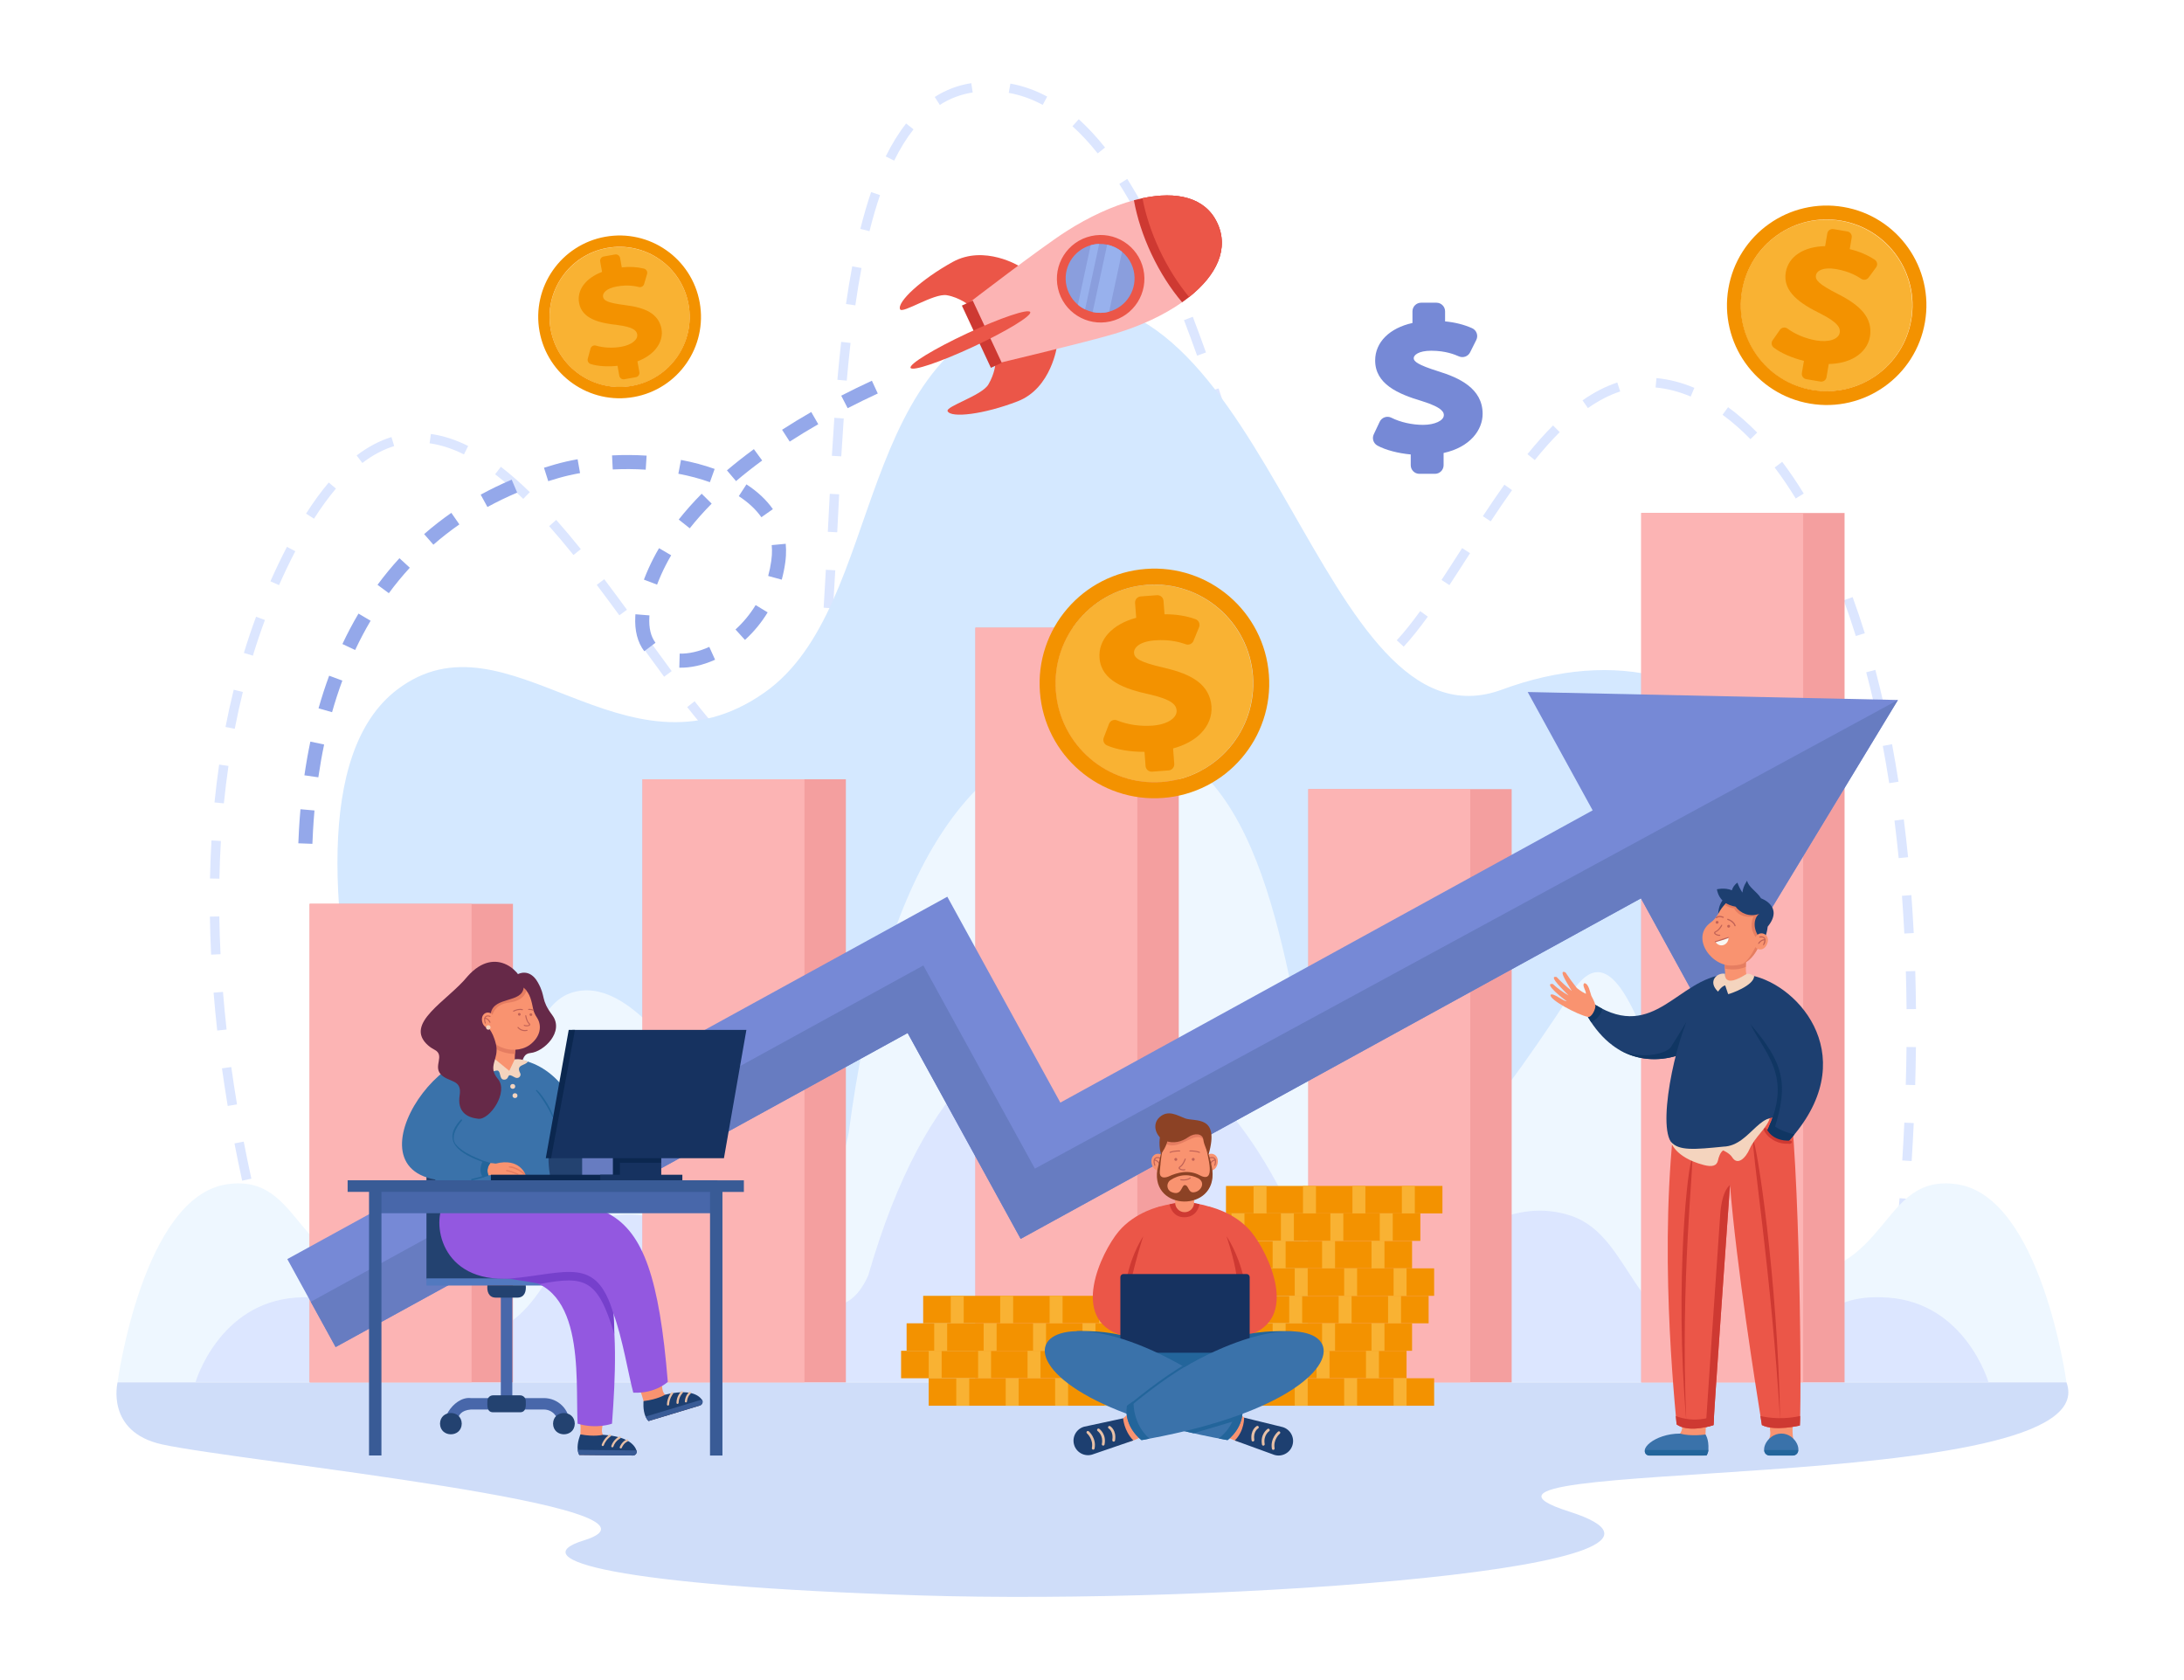 <svg xmlns:inkscape="http://www.inkscape.org/namespaces/inkscape" xmlns:sodipodi="http://sodipodi.sourceforge.net/DTD/sodipodi-0.dtd" xmlns="http://www.w3.org/2000/svg" xmlns:svg="http://www.w3.org/2000/svg" id="&#xD1;&#xEB;&#xEE;&#xE9;_1" x="0px" y="0px" viewBox="0 0 2600 2000" style="enable-background:new 0 0 2600 2000;" xml:space="preserve" sodipodi:docname="23548173_Success of startup managers working near growth of profit chart.svg" inkscape:version="1.3.2 (091e20e, 2023-11-25, custom)"><defs id="defs227"></defs><g id="g227">	<g id="_x31_0">		<path style="fill:#DCE6FF;" d="M335.72,1580.375c-4.585-14.051-9.122-28.609-13.484-43.271l10.75-3.197    c4.334,14.567,8.84,29.031,13.396,42.988L335.72,1580.375z M2258.821,1562.23l-11.13-1.374c1.848-14.957,3.603-30.02,5.216-44.77    l11.148,1.22C2262.437,1532.108,2260.675,1547.223,2258.821,1562.23z M309.855,1493.518c-3.926-14.49-7.732-29.25-11.315-43.87    l10.893-2.67c3.562,14.531,7.345,29.203,11.247,43.606L309.855,1493.518z M2268.647,1472.307l-11.164-1.055    c1.419-15.017,2.733-30.122,3.905-44.896l11.179,0.886C2271.391,1442.072,2270.072,1457.234,2268.647,1472.307z M288.293,1405.521    c-3.239-14.763-6.321-29.69-9.161-44.368l11.011-2.129c2.822,14.587,5.885,29.422,9.104,44.094L288.293,1405.521z     M2275.786,1382.115l-11.193-0.708c0.949-15.006,1.782-30.143,2.474-44.989l11.202,0.522    C2277.575,1351.848,2276.74,1367.046,2275.786,1382.115z M271.095,1316.564c-2.494-14.944-4.803-30.012-6.862-44.789l11.107-1.548    c2.046,14.677,4.34,29.646,6.817,44.491L271.095,1316.564z M2279.982,1291.724l-11.211-0.326    c0.438-15.073,0.739-30.226,0.896-45.039l11.215,0.118C2280.725,1261.359,2280.422,1276.582,2279.982,1291.724z M258.604,1226.805    c-1.672-15.094-3.127-30.275-4.326-45.12l11.179-0.903c1.19,14.736,2.634,29.804,4.294,44.788L258.604,1226.805z     M2269.714,1201.317c-0.132-15.085-0.418-30.232-0.852-45.025l11.211-0.328c0.435,14.869,0.723,30.094,0.856,45.254    L2269.714,1201.317z M251.338,1136.446c-0.744-15.183-1.237-30.426-1.466-45.307l11.214-0.173    c0.227,14.757,0.716,29.874,1.454,44.932L251.338,1136.446z M2267.06,1111.307c-0.77-15.064-1.717-30.179-2.813-44.926    l11.183-0.832c1.104,14.832,2.055,30.035,2.83,45.185L2267.06,1111.307z M261.192,1046.016l-11.213-0.231    c0.312-15.223,0.914-30.471,1.79-45.319l11.196,0.66C262.098,1015.833,261.501,1030.935,261.192,1046.016z M2260.356,1021.546    c-1.498-15.061-3.195-30.104-5.042-44.712l11.126-1.407c1.86,14.706,3.567,29.849,5.076,45.009L2260.356,1021.546z     M266.522,956.356l-11.159-1.121c1.523-15.166,3.381-30.324,5.521-45.054l11.099,1.612    C269.865,926.361,268.028,941.354,266.522,956.356z M2249.035,932.293c-2.333-14.966-4.895-29.876-7.613-44.316l11.021-2.075    c2.741,14.554,5.323,29.581,7.675,44.664L2249.035,932.293z M922.66,930.71c-15.584-2.457-26.856-9.551-42.47-21.801l7.089-8.69    c13.679,10.703,23.558,17.124,36.576,19.34L922.66,930.71z M961.57,904.028l-9.988-5.101c5.134-10.053,9.672-24.004,13.49-41.464    l10.956,2.395C971.949,878.517,967.219,892.965,961.57,904.028z M847.275,876.744c-8.934-9.949-18.482-21.399-29.188-35.005    l8.813-6.935c10.555,13.413,19.95,24.681,28.72,34.448L847.275,876.744z M279.472,867.546l-11.01-2.137    c2.905-14.969,6.193-29.895,9.771-44.363l10.887,2.693C285.587,838.024,282.341,852.763,279.472,867.546z M2232.357,843.953    c-3.321-14.812-6.904-29.497-10.648-43.645l10.843-2.869c3.781,14.286,7.396,29.111,10.748,44.062L2232.357,843.953z     M983.574,814.722l-11.123-1.431c1.722-13.387,3.266-28.045,4.719-44.816l11.173,0.968    C986.876,786.37,985.316,801.18,983.574,814.722z M790.619,805.607c-9.116-12.311-18.572-25.325-26.719-36.556l9.078-6.585    c8.132,11.21,17.568,24.197,26.654,36.468L790.619,805.607z M1611.696,804.684c-8.734,0-17.304-2.609-25.47-7.755l5.98-9.489    c12.268,7.744,24.336,7.761,37.367,1.585l4.825,10.123C1626.692,802.822,1619.055,804.684,1611.696,804.684z M301.05,780.521    l-10.725-3.279c4.456-14.572,9.345-29.064,14.531-43.075l10.517,3.893C310.262,751.868,305.443,766.154,301.05,780.521z     M1671.07,769.829l-8.24-7.608c8.503-9.21,17.619-20.569,27.867-34.73l9.086,6.576    C1689.27,748.591,1679.879,760.289,1671.07,769.829z M1554.337,762.117c-7.258-11.196-14.45-24.382-21.988-40.309l10.137-4.798    c7.323,15.473,14.278,28.232,21.263,39.007L1554.337,762.117z M2209.319,757.152c-4.518-14.531-9.339-28.835-14.329-42.516    l10.536-3.843c5.051,13.849,9.93,28.326,14.502,43.029L2209.319,757.152z M737.321,732.488    c-10.261-14.022-18.812-25.535-26.911-36.229l8.941-6.77c8.137,10.745,16.723,22.304,27.021,36.378L737.321,732.488z     M991.717,724.153l-11.192-0.724c0.85-13.14,1.715-27.908,2.644-45.149l11.199,0.604    C993.437,696.165,992.57,710.972,991.717,724.153z M332.184,696.545l-10.26-4.528c6.156-13.943,12.717-27.635,19.689-41.025    l9.945,5.185C344.697,669.35,338.243,682.823,332.184,696.545z M1725.476,696.542l-9.371-6.162    c7.97-12.116,16.202-24.954,24.535-37.922l9.435,6.063C1741.722,671.522,1733.48,684.371,1725.476,696.542z M1514.296,679.956    c-5.08-12.742-10.329-26.643-16.048-42.499l10.549-3.805c5.677,15.737,10.883,29.525,15.916,42.151L1514.296,679.956z     M2178.492,672.962c-6.029-14.045-12.407-27.688-18.957-40.55l9.995-5.089c6.66,13.079,13.143,26.945,19.268,41.214    L2178.492,672.962z M682.72,660.722c-10.176-12.632-19.648-23.874-28.958-34.37l8.39-7.442    c9.428,10.63,19.013,22.005,29.302,34.776L682.72,660.722z M996.702,633.644l-11.201-0.565    c0.756-14.983,1.506-29.973,2.307-45.227l11.2,0.588C998.207,603.685,997.456,618.668,996.702,633.644z M1774.662,620.643    l-9.356-6.184c9.37-14.178,17.751-26.443,25.622-37.494l9.134,6.506C1792.268,594.414,1783.959,606.573,1774.662,620.643z     M373.798,617.477l-9.453-6.036c8.813-13.802,17.9-26.268,27.008-37.05l8.568,7.237    C391.133,592.032,382.344,604.093,373.798,617.477z M1483.274,594.661c-5.143-15.072-10.19-30.152-14.447-42.916l10.639-3.548    c4.252,12.746,9.29,27.802,14.423,42.842L1483.274,594.661z M622.926,593.876c-11.462-11.16-22.734-21.019-33.499-29.303    l6.839-8.888c11.109,8.548,22.711,18.693,34.483,30.155L622.926,593.876z M2137.76,593.397    c-8.036-13.113-16.462-25.516-25.044-36.862l8.944-6.765c8.802,11.637,17.436,24.344,25.661,37.767L2137.76,593.397z     M431.378,551.117l-6.802-8.917c13.393-10.216,27.332-17.584,41.429-21.898l3.282,10.724    C456.464,534.95,443.71,541.709,431.378,551.117z M1827.112,547.687l-8.712-7.061c10.517-12.977,20.484-24.144,30.468-34.138    l7.933,7.926C1847.095,524.13,1837.383,535.014,1827.112,547.687z M1001.52,543.277l-11.195-0.667    c0.971-16.301,1.935-31.105,2.948-45.257l11.187,0.8C1003.45,512.26,1002.489,527.021,1001.52,543.277z M552.349,540.929    c-13.995-6.964-27.76-11.409-40.912-13.211l1.522-11.111c14.364,1.969,29.298,6.773,44.386,14.282L552.349,540.929z     M2083.866,522.8c-10.796-11.062-21.976-20.826-33.226-29.02l6.604-9.065c11.756,8.563,23.414,18.741,34.649,30.252    L2083.866,522.8z M1454.521,508.831c-5.579-16.686-10.177-30.292-14.469-42.818l10.608-3.636    c4.303,12.553,8.909,26.184,14.497,42.897L1454.521,508.831z M1890.366,485.786l-6.428-9.189    c13.792-9.649,27.724-16.796,41.407-21.24l3.464,10.666C1916.183,470.124,1903.249,476.773,1890.366,485.786z M2012.735,472.047    c-13.89-5.859-27.95-9.484-41.789-10.777l1.042-11.166c14.982,1.4,30.157,5.306,45.104,11.61L2012.735,472.047z M1008.047,453.128    l-11.171-0.992c1.398-15.735,2.918-30.932,4.519-45.168l11.145,1.254C1010.948,422.371,1009.437,437.479,1008.047,453.128z     M1425.13,423.358c-5.419-15.126-10.526-28.953-15.613-42.27l10.477-4.002c5.115,13.39,10.248,27.289,15.693,42.489    L1425.13,423.358z M1018.25,363.503l-11.1-1.604c2.268-15.702,4.762-30.802,7.411-44.881l11.022,2.073    C1022.963,333.015,1020.495,347.957,1018.25,363.503z M1392.857,339.215c-6.026-14.495-12.1-28.364-18.055-41.22l10.177-4.713    c6.017,12.99,12.152,26.996,18.235,41.628L1392.857,339.215z M1035.106,275.205l-10.881-2.718    c3.912-15.661,8.224-30.412,12.817-43.844l10.611,3.628C1043.163,245.405,1038.941,259.85,1035.106,275.205z M1354.884,257.746    c-7.376-13.892-14.911-26.933-22.395-38.761l9.477-5.997c7.635,12.068,15.314,25.356,22.824,39.498L1354.884,257.746z     M1064.497,191.182l-10.057-4.964c7.364-14.921,15.53-28.113,24.272-39.213l8.81,6.94    C1079.262,164.433,1071.516,176.961,1064.497,191.182z M1306.785,182.611c-9.799-12.285-19.914-23.167-30.062-32.344l7.523-8.318    c10.597,9.583,21.13,20.911,31.307,33.668L1306.785,182.611z M1118.811,124.878l-6.046-9.446    c13.286-8.503,27.923-14.032,43.506-16.432l1.707,11.084C1143.95,112.245,1130.772,117.223,1118.811,124.878z M1241.338,124.871    c-13.064-7.043-26.673-11.858-40.448-14.311l1.966-11.042c14.951,2.663,29.688,7.871,43.803,15.48L1241.338,124.871z" id="path1"></path>		<path style="fill:#D4E8FF;" d="M549.436,1641.045c0,0-273.144-670.787-76.58-820.155    c131.384-99.838,270.644,120.249,436.861,3.818c147.98-103.656,100.936-419.022,336.943-462.612    c265.348-49.009,323.773,539.191,541.533,458.794c264.237-97.557,527.082,100.485,299.935,821.436L549.436,1641.045z" id="path2"></path>		<path style="fill:#EEF7FF;" d="M2329.895,1409.79c-93.066-13.795-77.88,110.833-210.539,110.833    c-121.29,0-160.093-474.607-248.342-338.937c-452.417,695.523-189.707-295.784-549.506-308.381    c-162.691-5.696-271.1,167.779-311.078,474.925c-57.95,277.67-192.343-211.783-330.648-166.275    c-87.9,28.923-77.833,338.669-199.123,338.669c-132.66,0-117.473-124.628-210.539-110.833    c-100.201,14.852-130.13,235.441-130.13,235.441h2320.035C2460.024,1645.231,2430.096,1424.642,2329.895,1409.79z" id="path3"></path>		<path style="fill:#DCE6FF;" d="M2247.479,1544.695c-85.619-5.89-71.647,47.327-193.691,47.327    c-111.584,0-108.518-119.268-183.188-144.616c-137.51-46.68-250.876,189.57-304.188,71.001    c-101.254-314.614-396.569-472.391-532.809,0c-53.312,118.569-177.983-93-304.188-71.001    c-77.684,13.541-71.605,144.616-183.189,144.616c-122.043,0-108.072-53.218-193.691-47.327    c-92.183,6.342-119.716,100.536-119.716,100.536h2134.376C2367.195,1645.231,2339.662,1551.037,2247.479,1544.695z" id="path4"></path>		<path style="fill:#CFDDF9;" d="M139.956,1645.568c0,0-14.518,59.015,52.914,73.874c92.234,20.325,633.635,73.727,502.11,114.306    c-74.246,22.907,37.902,54.013,399.535,65.466s982.168-33.425,773.491-99.827s643.84-15.698,592.052-153.82H139.956z" id="path5"></path>	</g>	<g id="_x39_">		<rect x="368.615" y="1075.941" style="fill:#F49F9F;" width="242.053" height="569.627" id="rect5"></rect>		<rect x="1557.544" y="939.396" style="fill:#F49F9F;" width="242.063" height="706.172" id="rect6"></rect>		<rect x="764.925" y="927.687" style="fill:#F49F9F;" width="242.063" height="717.881" id="rect7"></rect>		<rect x="1161.238" y="747.242" style="fill:#F49F9F;" width="242.057" height="898.326" id="rect8"></rect>		<rect x="1953.864" y="610.688" style="fill:#F49F9F;" width="242.054" height="1034.88" id="rect9"></rect>		<rect x="368.615" y="1075.941" style="fill:#FCB4B4;" width="192.773" height="569.627" id="rect10"></rect>		<rect x="1557.544" y="939.396" style="fill:#FCB4B4;" width="192.783" height="706.172" id="rect11"></rect>		<rect x="764.925" y="927.687" style="fill:#FCB4B4;" width="192.783" height="717.881" id="rect12"></rect>		<rect x="1161.234" y="747.243" style="fill:#FCB4B4;" width="192.783" height="898.325" id="rect13"></rect>		<rect x="1953.864" y="610.688" style="fill:#FCB4B4;" width="192.774" height="1034.88" id="rect14"></rect>	</g>	<g id="_x38_">					<rect x="1423.353" y="1477.176" transform="matrix(-1 -1.224647e-16 1.224647e-16 -1 3104.387 2987.059)" style="fill:#F39200;" width="257.682" height="32.708" id="rect15"></rect>					<rect x="1449.635" y="1509.884" transform="matrix(-1 -1.224647e-16 1.224647e-16 -1 3156.953 3052.475)" style="fill:#F39200;" width="257.682" height="32.708" id="rect16"></rect>		<rect x="1459.491" y="1411.759" style="fill:#F39200;" width="257.682" height="32.708" id="rect17"></rect>		<rect x="1433.209" y="1444.467" style="fill:#F39200;" width="257.682" height="32.708" id="rect18"></rect>					<rect x="1443.065" y="1542.592" transform="matrix(-1 -1.224647e-16 1.224647e-16 -1 3143.811 3117.892)" style="fill:#F39200;" width="257.682" height="32.708" id="rect19"></rect>					<rect x="1423.353" y="1575.3" transform="matrix(-1 -1.224647e-16 1.224647e-16 -1 3104.387 3183.308)" style="fill:#F39200;" width="257.682" height="32.708" id="rect20"></rect>					<rect x="1416.782" y="1608.008" transform="matrix(-1 -1.224647e-16 1.224647e-16 -1 3091.246 3248.724)" style="fill:#F39200;" width="257.682" height="32.708" id="rect21"></rect>					<rect x="1449.635" y="1640.716" transform="matrix(-1 -1.224647e-16 1.224647e-16 -1 3156.953 3314.14)" style="fill:#F39200;" width="257.682" height="32.708" id="rect22"></rect>					<rect x="1632.747" y="1477.176" transform="matrix(-1 -1.224647e-16 1.224647e-16 -1 3280.929 2987.059)" style="fill:#F9B233;" width="15.434" height="32.708" id="rect23"></rect>					<rect x="1573.9" y="1477.176" transform="matrix(-1 -1.224647e-16 1.224647e-16 -1 3163.235 2987.059)" style="fill:#F9B233;" width="15.434" height="32.708" id="rect24"></rect>					<rect x="1515.053" y="1477.176" transform="matrix(-1 -1.224647e-16 1.224647e-16 -1 3045.541 2987.059)" style="fill:#F9B233;" width="15.434" height="32.708" id="rect25"></rect>					<rect x="1456.206" y="1477.176" transform="matrix(-1 -1.224647e-16 1.224647e-16 -1 2927.846 2987.059)" style="fill:#F9B233;" width="15.434" height="32.708" id="rect26"></rect>					<rect x="1659.03" y="1509.884" transform="matrix(-1 -1.224647e-16 1.224647e-16 -1 3333.494 3052.475)" style="fill:#F9B233;" width="15.434" height="32.708" id="rect27"></rect>					<rect x="1600.183" y="1509.884" transform="matrix(-1 -1.224647e-16 1.224647e-16 -1 3215.8 3052.475)" style="fill:#F9B233;" width="15.434" height="32.708" id="rect28"></rect>					<rect x="1541.336" y="1509.884" transform="matrix(-1 -1.224647e-16 1.224647e-16 -1 3098.106 3052.475)" style="fill:#F9B233;" width="15.434" height="32.708" id="rect29"></rect>					<rect x="1482.489" y="1509.884" transform="matrix(-1 -1.224647e-16 1.224647e-16 -1 2980.412 3052.475)" style="fill:#F9B233;" width="15.434" height="32.708" id="rect30"></rect>		<rect x="1492.345" y="1411.759" style="fill:#F9B233;" width="15.434" height="32.708" id="rect31"></rect>		<rect x="1551.192" y="1411.759" style="fill:#F9B233;" width="15.434" height="32.708" id="rect32"></rect>		<rect x="1610.039" y="1411.759" style="fill:#F9B233;" width="15.434" height="32.708" id="rect33"></rect>		<rect x="1668.886" y="1411.759" style="fill:#F9B233;" width="15.434" height="32.708" id="rect34"></rect>		<rect x="1466.062" y="1444.467" style="fill:#F9B233;" width="15.434" height="32.708" id="rect35"></rect>		<rect x="1524.909" y="1444.467" style="fill:#F9B233;" width="15.434" height="32.708" id="rect36"></rect>		<rect x="1583.756" y="1444.467" style="fill:#F9B233;" width="15.434" height="32.708" id="rect37"></rect>		<rect x="1642.603" y="1444.467" style="fill:#F9B233;" width="15.434" height="32.708" id="rect38"></rect>					<rect x="1652.459" y="1542.592" transform="matrix(-1 -1.224647e-16 1.224647e-16 -1 3320.353 3117.892)" style="fill:#F9B233;" width="15.434" height="32.708" id="rect39"></rect>					<rect x="1593.612" y="1542.592" transform="matrix(-1 -1.224647e-16 1.224647e-16 -1 3202.659 3117.892)" style="fill:#F9B233;" width="15.434" height="32.708" id="rect40"></rect>					<rect x="1534.765" y="1542.592" transform="matrix(-1 -1.224647e-16 1.224647e-16 -1 3084.964 3117.892)" style="fill:#F9B233;" width="15.434" height="32.708" id="rect41"></rect>					<rect x="1475.918" y="1542.592" transform="matrix(-1 -1.224647e-16 1.224647e-16 -1 2967.27 3117.892)" style="fill:#F9B233;" width="15.434" height="32.708" id="rect42"></rect>					<rect x="1632.747" y="1575.3" transform="matrix(-1 -1.224647e-16 1.224647e-16 -1 3280.929 3183.308)" style="fill:#F9B233;" width="15.434" height="32.708" id="rect43"></rect>					<rect x="1573.9" y="1575.3" transform="matrix(-1 -1.224647e-16 1.224647e-16 -1 3163.235 3183.308)" style="fill:#F9B233;" width="15.434" height="32.708" id="rect44"></rect>					<rect x="1515.053" y="1575.3" transform="matrix(-1 -1.224647e-16 1.224647e-16 -1 3045.541 3183.308)" style="fill:#F9B233;" width="15.434" height="32.708" id="rect45"></rect>					<rect x="1456.206" y="1575.3" transform="matrix(-1 -1.224647e-16 1.224647e-16 -1 2927.846 3183.308)" style="fill:#F9B233;" width="15.434" height="32.708" id="rect46"></rect>					<rect x="1626.177" y="1608.008" transform="matrix(-1 -1.224647e-16 1.224647e-16 -1 3267.787 3248.724)" style="fill:#F9B233;" width="15.434" height="32.708" id="rect47"></rect>					<rect x="1567.33" y="1608.008" transform="matrix(-1 -1.224647e-16 1.224647e-16 -1 3150.093 3248.724)" style="fill:#F9B233;" width="15.434" height="32.708" id="rect48"></rect>					<rect x="1508.483" y="1608.008" transform="matrix(-1 -1.224647e-16 1.224647e-16 -1 3032.399 3248.724)" style="fill:#F9B233;" width="15.434" height="32.708" id="rect49"></rect>					<rect x="1449.635" y="1608.008" transform="matrix(-1 -1.224647e-16 1.224647e-16 -1 2914.705 3248.724)" style="fill:#F9B233;" width="15.434" height="32.708" id="rect50"></rect>					<rect x="1659.03" y="1640.716" transform="matrix(-1 -1.224647e-16 1.224647e-16 -1 3333.494 3314.14)" style="fill:#F9B233;" width="15.434" height="32.708" id="rect51"></rect>					<rect x="1600.183" y="1640.716" transform="matrix(-1 -1.224647e-16 1.224647e-16 -1 3215.8 3314.14)" style="fill:#F9B233;" width="15.434" height="32.708" id="rect52"></rect>					<rect x="1541.336" y="1640.716" transform="matrix(-1 -1.224647e-16 1.224647e-16 -1 3098.106 3314.14)" style="fill:#F9B233;" width="15.434" height="32.708" id="rect53"></rect>					<rect x="1482.489" y="1640.716" transform="matrix(-1 -1.224647e-16 1.224647e-16 -1 2980.412 3314.14)" style="fill:#F9B233;" width="15.434" height="32.708" id="rect54"></rect>					<rect x="1099.004" y="1542.592" transform="matrix(-1 -1.224647e-16 1.224647e-16 -1 2455.69 3117.892)" style="fill:#F39200;" width="257.682" height="32.708" id="rect55"></rect>					<rect x="1079.292" y="1575.3" transform="matrix(-1 -1.224647e-16 1.224647e-16 -1 2416.266 3183.308)" style="fill:#F39200;" width="257.682" height="32.708" id="rect56"></rect>					<rect x="1072.722" y="1608.008" transform="matrix(-1 -1.224647e-16 1.224647e-16 -1 2403.125 3248.724)" style="fill:#F39200;" width="257.682" height="32.708" id="rect57"></rect>					<rect x="1105.575" y="1640.716" transform="matrix(-1 -1.224647e-16 1.224647e-16 -1 2468.831 3314.14)" style="fill:#F39200;" width="257.682" height="32.708" id="rect58"></rect>					<rect x="1308.399" y="1542.592" transform="matrix(-1 -1.224647e-16 1.224647e-16 -1 2632.232 3117.892)" style="fill:#F9B233;" width="15.434" height="32.708" id="rect59"></rect>					<rect x="1249.552" y="1542.592" transform="matrix(-1 -1.224647e-16 1.224647e-16 -1 2514.537 3117.892)" style="fill:#F9B233;" width="15.434" height="32.708" id="rect60"></rect>					<rect x="1190.705" y="1542.592" transform="matrix(-1 -1.224647e-16 1.224647e-16 -1 2396.843 3117.892)" style="fill:#F9B233;" width="15.434" height="32.708" id="rect61"></rect>					<rect x="1131.858" y="1542.592" transform="matrix(-1 -1.224647e-16 1.224647e-16 -1 2279.149 3117.892)" style="fill:#F9B233;" width="15.434" height="32.708" id="rect62"></rect>					<rect x="1288.687" y="1575.3" transform="matrix(-1 -1.224647e-16 1.224647e-16 -1 2592.808 3183.308)" style="fill:#F9B233;" width="15.434" height="32.708" id="rect63"></rect>					<rect x="1229.84" y="1575.3" transform="matrix(-1 -1.224647e-16 1.224647e-16 -1 2475.113 3183.308)" style="fill:#F9B233;" width="15.434" height="32.708" id="rect64"></rect>					<rect x="1170.993" y="1575.3" transform="matrix(-1 -1.224647e-16 1.224647e-16 -1 2357.419 3183.308)" style="fill:#F9B233;" width="15.434" height="32.708" id="rect65"></rect>					<rect x="1112.146" y="1575.3" transform="matrix(-1 -1.224647e-16 1.224647e-16 -1 2239.725 3183.308)" style="fill:#F9B233;" width="15.434" height="32.708" id="rect66"></rect>					<rect x="1282.116" y="1608.008" transform="matrix(-1 -1.224647e-16 1.224647e-16 -1 2579.666 3248.724)" style="fill:#F9B233;" width="15.434" height="32.708" id="rect67"></rect>					<rect x="1223.269" y="1608.008" transform="matrix(-1 -1.224647e-16 1.224647e-16 -1 2461.972 3248.724)" style="fill:#F9B233;" width="15.434" height="32.708" id="rect68"></rect>					<rect x="1164.422" y="1608.008" transform="matrix(-1 -1.224647e-16 1.224647e-16 -1 2344.278 3248.724)" style="fill:#F9B233;" width="15.434" height="32.708" id="rect69"></rect>					<rect x="1105.575" y="1608.008" transform="matrix(-1 -1.224647e-16 1.224647e-16 -1 2226.584 3248.724)" style="fill:#F9B233;" width="15.434" height="32.708" id="rect70"></rect>					<rect x="1314.969" y="1640.716" transform="matrix(-1 -1.224647e-16 1.224647e-16 -1 2645.373 3314.14)" style="fill:#F9B233;" width="15.434" height="32.708" id="rect71"></rect>					<rect x="1256.122" y="1640.716" transform="matrix(-1 -1.224647e-16 1.224647e-16 -1 2527.679 3314.14)" style="fill:#F9B233;" width="15.434" height="32.708" id="rect72"></rect>					<rect x="1197.275" y="1640.716" transform="matrix(-1 -1.224647e-16 1.224647e-16 -1 2409.985 3314.14)" style="fill:#F9B233;" width="15.434" height="32.708" id="rect73"></rect>					<rect x="1138.428" y="1640.716" transform="matrix(-1 -1.224647e-16 1.224647e-16 -1 2292.29 3314.14)" style="fill:#F9B233;" width="15.434" height="32.708" id="rect74"></rect>	</g>	<g id="_x37_">		<polygon style="fill:#7689D6;" points="2259.425,833.287 2030.871,1210.281 1953.528,1069.404 1215.076,1474.814     1080.514,1229.741 399.549,1603.602 342.04,1498.852 1127.754,1067.482 1262.312,1312.57 1896.018,964.654 1818.686,823.798   " id="polygon74"></polygon>		<polygon style="fill:#677CC1;" points="2259.425,833.287 2030.871,1210.281 1953.528,1069.404 1215.076,1474.814     1080.514,1229.741 399.549,1603.602 369.957,1549.701 1099.241,1149.299 1232.02,1391.171   " id="polygon75"></polygon>	</g>	<g id="_x36_">					<ellipse transform="matrix(0.707 -0.707 0.707 0.707 -172.763 1210.072)" style="fill:#F9B233;" cx="1374.304" cy="813.579" rx="117.678" ry="117.678" id="ellipse75"></ellipse>		<path style="fill:#F39200;" d="M1365.426,696.236c64.807-4.904,121.318,43.657,126.222,108.464s-43.657,121.318-108.464,126.222    c-64.807,4.904-121.318-43.657-126.222-108.464C1252.058,757.651,1300.619,701.14,1365.426,696.236L1365.426,696.236z     M1363.992,677.284c-18.391,1.392-35.97,6.349-52.247,14.733c-15.713,8.094-29.543,19.021-41.108,32.479    c-11.564,13.458-20.286,28.775-25.924,45.527c-5.84,17.354-8.095,35.478-6.704,53.869c1.392,18.391,6.349,35.97,14.733,52.247    c8.094,15.713,19.021,29.543,32.479,41.107c13.458,11.564,28.775,20.286,45.527,25.924c17.354,5.84,35.478,8.095,53.869,6.704    c18.391-1.392,35.97-6.349,52.247-14.733c15.713-8.094,29.543-19.021,41.108-32.479c11.564-13.458,20.286-28.775,25.924-45.527    c5.84-17.354,8.095-35.478,6.704-53.869s-6.349-35.97-14.733-52.247c-8.094-15.713-19.021-29.543-32.479-41.108    c-13.458-11.564-28.775-20.286-45.527-25.924C1400.507,678.148,1382.383,675.893,1363.992,677.284L1363.992,677.284z" id="path75"></path>		<path style="fill:#F39200;" d="M1425.246,810.69c-9.084-6.697-21.854-11.766-40.156-15.943    c-29.014-6.749-34.563-11.173-35.038-17.455c-0.491-6.493,6.973-13.648,24.758-14.994c19.203-1.453,31.613,2.845,36.912,4.681    c3.657,1.267,7.667-0.548,9.13-4.13l6.606-16.177c0.752-1.841,0.718-3.911-0.093-5.726c-0.811-1.816-2.33-3.221-4.203-3.89    c-11.054-3.945-23.155-5.861-36.818-5.813l-1.21-15.987c-0.304-4.013-3.802-7.019-7.815-6.715l-19.308,1.461    c-4.012,0.304-7.019,3.802-6.715,7.815l1.334,17.634c-28.372,7.607-45.333,25.909-43.677,47.801    c2.06,27.229,30.13,37.017,60.164,43.533c27.074,6.137,31.182,12.987,31.628,18.878c0.696,9.202-11.328,16.828-28.592,18.134    c-14.634,1.107-30.043-1.163-42.276-6.228c-1.817-0.752-3.86-0.738-5.667,0.039c-1.806,0.777-3.222,2.251-3.925,4.087    l-6.276,16.389c-1.383,3.612,0.297,7.675,3.827,9.256c11.079,4.959,28.018,7.806,44.673,7.661l1.277,16.878    c0.304,4.013,3.802,7.019,7.815,6.715l19.619-1.484c4.012-0.304,7.019-3.802,6.715-7.815l-1.388-18.347    c13.626-3.653,24.938-9.776,32.971-17.896c9.082-9.18,13.601-20.612,12.725-32.19    C1441.306,828.464,1435.587,818.314,1425.246,810.69z" id="path76"></path>					<ellipse transform="matrix(0.707 -0.707 0.707 0.707 379.953 1644.137)" style="fill:#F9B233;" cx="2174.625" cy="363.424" rx="102.202" ry="102.202" id="ellipse76"></ellipse>		<path style="fill:#F39200;" d="M2191.81,262.677c55.641,9.491,93.053,62.291,83.562,117.932    c-9.491,55.641-62.292,93.053-117.933,83.562c-55.641-9.491-93.053-62.291-83.562-117.932    C2083.369,290.598,2136.169,253.186,2191.81,262.677L2191.81,262.677z M2194.586,246.405c-15.79-2.693-31.645-2.212-47.124,1.432    c-14.942,3.517-28.894,9.818-41.468,18.727c-12.574,8.909-23.143,19.983-31.415,32.914c-8.569,13.396-14.28,28.194-16.973,43.984    c-2.693,15.79-2.212,31.645,1.432,47.124c3.517,14.942,9.818,28.894,18.728,41.467c8.909,12.574,19.983,23.143,32.914,31.415    c13.396,8.569,28.194,14.28,43.984,16.973c15.79,2.693,31.645,2.212,47.124-1.432c14.942-3.517,28.894-9.818,41.468-18.728    c12.574-8.909,23.144-19.983,31.416-32.914c8.569-13.396,14.28-28.194,16.973-43.984c2.693-15.79,2.212-31.645-1.432-47.124    c-3.517-14.942-9.818-28.894-18.728-41.468c-8.909-12.574-19.983-23.143-32.914-31.415    C2225.175,254.809,2210.376,249.099,2194.586,246.405L2194.586,246.405z" id="path77"></path>		<path style="fill:#F39200;" d="M2218.159,371.698c-6.247-7.553-15.942-14.509-30.487-21.876    c-23.03-11.786-26.777-16.681-25.856-22.074c0.951-5.575,8.745-10.035,24.014-7.43c16.488,2.812,26.041,9.043,30.121,11.704    c2.815,1.836,6.575,1.15,8.561-1.561l8.967-12.243c1.021-1.393,1.427-3.144,1.125-4.845c-0.302-1.701-1.286-3.204-2.724-4.161    c-8.485-5.648-18.28-9.807-29.803-12.638l2.341-13.726c0.588-3.445-1.729-6.714-5.174-7.301l-16.577-2.828    c-3.445-0.588-6.714,1.728-7.302,5.173l-2.583,15.14c-25.507,0.447-43.647,12.303-46.853,31.099    c-3.988,23.378,17.608,37.527,41.547,49.331c21.524,10.863,23.547,17.499,22.684,22.556c-1.348,7.9-13.084,11.799-27.906,9.271    c-12.564-2.143-25.072-7.295-34.315-14.135c-1.373-1.016-3.098-1.433-4.783-1.159c-1.685,0.275-3.188,1.22-4.167,2.619    l-8.734,12.491c-1.925,2.753-1.363,6.53,1.279,8.604c8.293,6.508,21.969,12.467,36.034,15.847l-2.472,14.491    c-0.587,3.445,1.729,6.714,5.174,7.301l16.844,2.873c3.445,0.588,6.714-1.728,7.302-5.173l2.687-15.752    c12.25-0.213,23.07-2.996,31.546-8.15c9.583-5.827,15.794-14.51,17.49-24.451C2227.956,390.052,2225.271,380.296,2218.159,371.698    z" id="path78"></path>					<ellipse transform="matrix(1 -0.016 0.016 1 -5.989 11.947)" style="fill:#F9B233;" cx="737.62" cy="377.223" rx="83.413" ry="83.413" id="ellipse78"></ellipse>		<path style="fill:#F39200;" d="M722.946,295.111c45.349-8.104,88.682,22.089,96.786,67.438    c8.104,45.349-22.089,88.682-67.438,96.786c-45.349,8.104-88.682-22.089-96.786-67.438    C647.404,346.548,677.597,303.215,722.946,295.111L722.946,295.111z M720.576,281.849c-12.87,2.3-24.91,7.056-35.788,14.136    c-10.5,6.834-19.47,15.532-26.66,25.851c-7.19,10.319-12.243,21.746-15.017,33.963c-2.874,12.656-3.165,25.599-0.865,38.468    c2.3,12.87,7.056,24.91,14.135,35.787c6.834,10.5,15.532,19.47,25.851,26.66c10.319,7.19,21.746,12.242,33.963,15.017    c12.656,2.874,25.599,3.165,38.468,0.865c12.87-2.3,24.91-7.056,35.788-14.136c10.5-6.834,19.47-15.532,26.66-25.851    c7.19-10.319,12.243-21.746,15.017-33.963c2.874-12.656,3.165-25.599,0.865-38.468c-2.3-12.87-7.056-24.91-14.136-35.787    c-6.834-10.5-15.532-19.47-25.851-26.66c-10.319-7.19-21.746-12.242-33.963-15.017    C746.388,279.84,733.446,279.549,720.576,281.849L720.576,281.849z" id="path79"></path>		<path style="fill:#F39200;" d="M773.336,371.533c-6.886-4.072-16.255-6.73-29.461-8.363c-20.944-2.679-25.175-5.401-25.96-9.797    c-0.812-4.544,3.939-10.124,16.384-12.348c13.438-2.401,22.497-0.26,26.366,0.654c2.669,0.631,5.367-0.936,6.142-3.567    l3.499-11.881c0.398-1.352,0.226-2.809-0.476-4.031c-0.702-1.223-1.874-2.105-3.243-2.442c-8.078-1.99-16.749-2.473-26.38-1.459    l-1.999-11.187c-0.502-2.808-3.185-4.677-5.992-4.175l-13.511,2.415c-2.808,0.502-4.677,3.184-4.175,5.992l2.205,12.339    c-19.462,7.399-30.111,21.521-27.373,36.84c3.405,19.054,23.901,23.944,45.548,26.385c19.532,2.387,22.921,6.923,23.657,11.044    c1.151,6.439-6.782,12.679-18.863,14.838c-10.24,1.83-21.269,1.334-30.259-1.361c-1.335-0.4-2.775-0.244-3.993,0.433    c-1.218,0.677-2.111,1.818-2.475,3.164l-3.251,12.008c-0.717,2.646,0.76,5.391,3.362,6.253c8.168,2.703,20.317,3.496,32.052,2.199    l2.111,11.81c0.502,2.808,3.185,4.677,5.992,4.175l13.729-2.454c2.808-0.502,4.677-3.184,4.175-5.992l-2.294-12.839    c9.347-3.553,16.885-8.682,21.968-14.984c5.746-7.125,8.113-15.51,6.665-23.612C785.936,382.916,781.175,376.168,773.336,371.533z    " id="path80"></path>	</g>	<path id="_x35_" style="fill:#7689D6;" d="M1712.239,442.005c-24.279-7.619-29.253-11.746-29.253-15.6   c0-3.57,5.559-8.883,20.876-8.883c17.421,0,28.312,4.719,32.963,6.734c5.02,2.174,10.865,0.047,13.308-4.848l7.353-14.721   c1.257-2.515,1.43-5.435,0.48-8.081c-0.95-2.646-2.941-4.79-5.51-5.932c-9.619-4.276-20.197-6.948-32.118-8.093v-11.937   c0-5.688-4.612-10.299-10.299-10.299h-18.235c-5.688,0-10.299,4.611-10.299,10.299v13.847c-27.27,6.01-44.41,22.889-44.41,44.59   c0,27.98,26.863,39.826,55.8,48.431c25.961,7.982,25.961,14.314,25.961,16.698c0,6.482-10.849,11.559-24.7,11.559   c-13.104,0-27.199-3.171-37.704-8.482c-2.481-1.254-5.362-1.452-7.992-0.551c-2.629,0.903-4.781,2.829-5.968,5.343l-7.058,14.944   c-2.335,4.943-0.4,10.85,4.407,13.454c9.757,5.285,24.559,9.147,39.605,10.52v12.765c0,5.688,4.611,10.299,10.299,10.299h18.528   c5.688,0,10.299-4.611,10.299-10.299v-14.513c32.014-6.998,46.47-27.781,46.47-46.6   C1765.041,462.235,1736.8,449.601,1712.239,442.005z"></path>	<g id="_x34_">		<g id="g89">			<path style="fill:#EB5648;" d="M1258.468,411.173c0,0-6.535,50.952-46.954,66.552c-40.419,15.6-79.245,20.143-83.385,11.793     c-2.837-5.723,40.716-18.449,48.552-31.859c7.837-13.411,8.373-25.043,8.373-25.043L1258.468,411.173z" id="path81"></path>			<path style="fill:#EB5648;" d="M1214.157,317.212c0,0-42.086-26.311-80.013-5.369c-37.927,20.942-66.359,47.77-62.623,56.308     c2.561,5.851,40.301-19.339,55.612-16.725c15.311,2.614,27.123,12.364,27.123,12.364L1214.157,317.212z" id="path82"></path>			<path style="fill:#FCB4B4;" d="M1326.504,397.437C1291.445,407.866,1185.605,433,1185.605,433l-33.626-71.302     c0,0,86.271-66.358,117.069-86.093c27.033-17.322,55.013-30.257,80.842-37.21c3.431-0.922,6.826-1.741,10.17-2.451     c40.682-8.619,74.689-1.106,88.998,29.236c14.559,30.872-0.717,62.436-33.404,88.39c-2.676,2.129-5.471,4.218-8.378,6.264     C1385.555,375.146,1357.678,388.164,1326.504,397.437z" id="path83"></path>			<path style="fill:#CE3932;" d="M1407.277,359.834c-13.518-15.911-26.073-35.317-36.435-57.289     c-10.292-21.824-17.259-43.712-20.952-64.149c3.431-0.922,6.826-1.741,10.17-2.451c40.682-8.619,74.689-1.106,88.998,29.236     c14.559,30.872-0.717,62.436-33.404,88.39C1412.979,355.699,1410.183,357.788,1407.277,359.834z" id="path84"></path>			<polygon style="fill:#CE3932;" points="1145.099,363.786 1179.648,437.858 1192.56,431.836 1157.986,357.709    " id="polygon84"></polygon>			<path style="fill:#EB5648;" d="M1151.531,396.764c39.336-18.347,72.881-29.666,74.926-25.282s-28.185,22.811-67.521,41.158     c-39.336,18.347-72.881,29.666-74.926,25.282C1081.965,433.538,1112.195,415.111,1151.531,396.764z" id="path85"></path>							<ellipse transform="matrix(0.976 -0.22 0.22 0.976 -40.829 296.522)" style="fill:#EB5648;" cx="1309.65" cy="331.4" rx="52.066" ry="52.066" id="ellipse85"></ellipse>			<path style="fill:#8A9EDD;" d="M1292.317,294.233c2.007-0.936,4.052-1.697,6.111-2.284c3.341-0.957,6.727-1.464,10.098-1.555     c3.218-0.091,6.419,0.208,9.53,0.863c6.463,1.357,12.548,4.26,17.695,8.496c4.572,3.767,8.395,8.586,11.064,14.312     c9.58,20.527,0.697,44.931-19.831,54.504c-2.152,1.006-4.348,1.807-6.566,2.415c-6.544,1.787-13.271,1.871-19.625,0.463     c-3.123-0.692-6.16-1.75-9.037-3.142c-3.057-1.48-5.939-3.345-8.567-5.557c-4.412-3.723-8.103-8.438-10.705-14.014     C1262.907,328.21,1271.79,303.806,1292.317,294.233z" id="path86"></path>			<path style="fill:#98B1ED;" d="M1318.056,291.257c6.463,1.357,12.548,4.26,17.695,8.496l-15.333,71.231     c-6.544,1.787-13.271,1.871-19.625,0.463L1318.056,291.257z" id="path87"></path>			<path style="fill:#98B1ED;" d="M1298.428,291.949c3.341-0.957,6.727-1.464,10.098-1.555l-16.771,77.91     c-3.057-1.48-5.939-3.345-8.567-5.557L1298.428,291.949z" id="path88"></path>			<path style="fill:#EB5648;" d="M1415.655,353.57c-12.989-15.591-25.037-34.418-35.042-55.633     c-9.931-21.059-16.763-42.175-20.552-61.993c40.682-8.619,74.689-1.106,88.998,29.236     C1463.618,296.052,1448.342,327.615,1415.655,353.57z" id="path89"></path>		</g>		<path style="fill:#94A8EA;" d="M355.161,1003.898c0.205-5.453,0.465-10.947,0.774-16.331c0.466-8.136,1.058-16.286,1.758-24.224    l16.69,1.472c-0.686,7.769-1.265,15.746-1.721,23.71c-0.302,5.275-0.557,10.659-0.758,16.002L355.161,1003.898z M378.966,925.346    l-16.581-2.407c1.977-13.616,4.361-27.109,7.086-40.103l16.399,3.439C383.215,898.929,380.893,912.074,378.966,925.346z     M395.322,847.805l-16.119-4.573c3.764-13.268,8.017-26.336,12.639-38.84l15.716,5.81    C403.085,822.301,398.968,834.953,395.322,847.805z M422.796,773.79l-15.16-7.136c5.877-12.484,12.321-24.671,19.152-36.222    l14.422,8.529C434.645,750.062,428.449,761.78,422.796,773.79z M808.704,794.826l0.438-16.75    c10.861,0.284,23.049-2.481,35.246-7.997l6.904,15.266C836.806,791.897,822.079,795.176,808.704,794.826z M766.982,775.264    c-8.051-10.663-11.64-24.697-10.665-41.713c0.043-0.757,0.096-1.528,0.159-2.307l16.701,1.347    c-0.052,0.644-0.096,1.282-0.132,1.913c-0.742,12.945,1.718,23.26,7.309,30.664L766.982,775.264z M886.858,761.768l-11.266-12.403    c9.309-8.456,17.377-18.238,23.979-29.076l14.309,8.717C906.444,741.212,897.353,752.235,886.858,761.768z M462.904,706.153    l-13.484-9.946c8.159-11.06,16.942-21.729,26.104-31.712l12.344,11.33C479.108,685.368,470.709,695.572,462.904,706.153z     M782.222,695.964l-15.664-5.947c1.642-4.325,3.505-8.815,5.536-13.347c3.608-8.047,7.804-16.161,12.471-24.115l14.451,8.479    c-4.36,7.43-8.274,14.998-11.633,22.491C785.485,687.759,783.748,691.944,782.222,695.964z M930.651,690.058l-16.158-4.434    c1.604-5.845,2.851-11.91,3.706-18.025c0.332-2.379,0.569-4.761,0.701-7.079c0.226-3.947,0.161-7.853-0.193-11.609l16.681-1.574    c0.434,4.595,0.514,9.353,0.24,14.141c-0.159,2.771-0.44,5.611-0.835,8.441C933.839,676.745,932.446,683.521,930.651,690.058z     M515.941,648.422l-11.025-12.617c10.255-8.962,21.152-17.473,32.387-25.296l9.575,13.75    C536.144,631.732,525.736,639.862,515.941,648.422z M821.142,628.892l-13.138-10.398c8.158-10.308,17.348-20.651,27.315-30.742    l11.92,11.774C837.702,609.183,828.921,619.063,821.142,628.892z M580.294,603.563l-8.056-14.692    c11.818-6.48,24.243-12.492,36.929-17.868l6.538,15.427C603.535,591.587,591.621,597.352,580.294,603.563z M906.395,615.719    c-6.503-9.266-15.55-17.701-26.889-25.071l9.131-14.049c13.144,8.543,23.733,18.466,31.472,29.495L906.395,615.719z     M652.672,572.788l-5.072-15.969c4.366-1.386,8.83-2.732,13.267-3.997c8.437-2.407,17.441-4.466,26.76-6.119l2.927,16.498    c-8.759,1.553-17.201,3.483-25.09,5.733C661.186,570.154,656.882,571.451,652.672,572.788z M845.13,574.009    c-11.527-4.131-24.162-7.514-37.556-10.055l3.122-16.462c14.251,2.703,27.738,6.318,40.088,10.744L845.13,574.009z     M876.244,572.712l-10.845-12.772c10.002-8.494,20.791-16.992,32.067-25.261l9.908,13.512    C896.417,556.226,885.944,564.475,876.244,572.712z M729.461,558.855l-0.849-16.734c13.648-0.692,27.494-0.606,41.159,0.269    l-1.066,16.721C755.68,558.28,742.474,558.195,729.461,558.855z M940.123,525.688l-9.086-14.078    c11.095-7.16,22.782-14.276,34.738-21.15l8.351,14.526C962.419,511.717,950.978,518.682,940.123,525.688z M1009.136,485.926    l-7.678-14.892c11.938-6.155,24.215-12.152,36.489-17.824l7.028,15.21C1032.92,473.99,1020.861,479.881,1009.136,485.926z" id="path90"></path>	</g>	<g id="_x33_">		<path style="fill:#1D3F70;" d="M2023.215,1232.953c-1.154,0.597,14.299,0.477,13.303,1.633    c-32.535,28.137-81.071,37.046-117.095,9.638v-0.039c-10.719-7.843-21.548-20.461-29.075-33.656l8.842-14.338    c70.224,43.316,98.023-30.606,155.13-36.364l-11.43,16.688L2023.215,1232.953z" id="path91"></path>		<path style="fill:#F99370;" d="M2101.188,1728.134l1.072-0.559c0,0.75,0.927,3.355,1.677,3.355l31.687,0.652    c0.75,0,1.211-1.412,1.211-2.162l2.703-0.774c0-4.745-0.391-6.465-2.487-10.137c-7.704-10.239,1.493-56.031,1.227-67.994    c1.9-3.271-33.368-0.705-33.86-1.477c-0.792,0.001-1.417,0.677-1.354,1.466l4.151,52.323    C2109.076,1712.764,2101.453,1718.769,2101.188,1728.134z" id="path92"></path>		<path style="fill:#F99370;" d="M1963.831,1732.694h63.116c5.509-0.222,5.468-5.841,4.452-10.199    c-3.475-15.707,2.668-51.773,3.806-67.927c0.303-2.958-2.018-5.529-4.992-5.529h-27.855c-3.019,0-5.355,2.647-4.979,5.642    l5.066,40.393c2.752,17.549-18.18,20.894-30.114,22.834C1964.475,1718.478,1951.335,1729.202,1963.831,1732.694z" id="path93"></path>		<path style="fill:#3A72AA;" d="M2033.802,1726.146c-0.17,3.095-1.705,6.625-5.289,6.548c0,0-65.469,0-65.469,0    c-15.442-5.728,6.744-26.215,36.971-26.093c13.421,3.683,30.351,1.037,30.351,1.037    C2030.028,1707.688,2034.532,1712.064,2033.802,1726.146z" id="path94"></path>		<path style="fill:#3A72AA;" d="M2134.517,1732.694h-27.982c-13.637-1.862-3.911-25.954,13.987-26.134    C2138.513,1706.38,2148.143,1730.857,2134.517,1732.694z" id="path95"></path>		<path style="fill:#23659B;" d="M1958.463,1726.146h75.339c-0.277,2.3-0.913,4.533-2.066,6.548h-68.692    C1959.661,1732.699,1957.261,1729.308,1958.463,1726.146z" id="path96"></path>		<path style="fill:#23659B;" d="M2134.517,1732.694h-27.982c-3.56,0.004-6.425-2.996-6.205-6.548h40.393    C2140.939,1729.698,2138.077,1732.699,2134.517,1732.694z" id="path97"></path>		<path style="fill:#1D3F70;" d="M2045.551,1087.808c0,0-0.331-20.457,18.16-24.089l9.694,10.056L2045.551,1087.808z" id="path98"></path>		<path style="fill:#EB5648;" d="M2142.693,1696.987c0,0-29.844,7.249-45.218-0.54c-8.003-50.184-30.217-189.916-37.954-285.669    c-0.296,5.583-16.551,230.76-19.645,285.669c-10.615,3.552-31.959,7.837-43.904-0.767c-5.365-57.803-22.594-248.112,3.358-403.54    c0,0,71.12,7.911,126.661-8.872C2141.279,1332.571,2145.328,1637.823,2142.693,1696.987z" id="path99"></path>		<path style="fill:#CE3932;" d="M2007.452,1690.882c-7.293-166.123,9.44-308.999,6.93-310.702    C2009.994,1380.532,1993.172,1524.683,2007.452,1690.882z" id="path100"></path>		<path style="fill:#CE3932;" d="M2119.21,1690.882c-2.896-170.705-28.263-332.394-32.094-333.009    C2084.247,1360.022,2109.18,1519.849,2119.21,1690.882z" id="path101"></path>		<path style="fill:#F99370;" d="M2053.803,1159.262c-1.552-13.534,0.566-33.061,2.453-41.094    c3.403-15.845,28.53-9.713,24.354,5.862c-0.81-0.509-3.403,28.203-1.613,36.173    C2102.576,1167.278,2031.658,1190.539,2053.803,1159.262z" id="path102"></path>		<path style="fill:#E57D61;" d="M2080.85,1122.724c-0.062,0.437-0.139,0.88-0.241,1.307c-0.584-0.387-2.219,15.455-2.234,26.953    c-10.804,4.913-22.824,2.492-25.029,2.04c-0.236-14.564,1.076-27.574,3.216-35.906    C2060.941,1103.017,2083.086,1108.156,2080.85,1122.724z" id="path103"></path>		<path style="fill:#F99370;" d="M2097.605,1116.813c-3.578,10.826-9.344,22.751-19.304,28.691l-0.014-0.002    c-4.045,2.387-8.631,3.552-13.368,3.722c-26.605,3.589-52.813-32.631-28.871-50.655c3.946-2.812,7.401-6.891,9.5-10.761    C2066.881,1046.678,2110.624,1078.958,2097.605,1116.813z" id="path104"></path>		<path style="fill:#F9F8F3;" d="M2042.07,1121.089l15.771-5.103C2057.925,1124.912,2047.394,1129.216,2042.07,1121.089z" id="path105"></path>		<path style="fill:#103663;" d="M2007.643,1216.503l-10.953,40.187c-23.459,7.209-48.471,5.576-70.536-7.966    c24.255,13.701,57.591,5.974,62.849-2.071C1994.539,1238.131,2006.886,1217.738,2007.643,1216.503z" id="path106"></path>		<path style="fill:#1D3F70;" d="M2136.34,1350.376c-2.541,3.088-5.249,6.183-8.118,9.293c0,0-13.973,2.628-24.916-11.929    c44.625-94.6-41.53-103.428-24.31-187.538C2136.559,1166.999,2216.636,1252.909,2136.34,1350.376z" id="path107"></path>		<path style="fill:#C16256;" d="M2056.293,1103.14c-0.707-2.095,2.6-3.157,3.245-1.042    C2060.245,1104.193,2056.938,1105.255,2056.293,1103.14z" id="path108"></path>		<path style="fill:#C16256;" d="M2042.531,1098.489c-0.706-2.095,2.6-3.157,3.245-1.042    C2046.483,1099.542,2043.176,1100.603,2042.531,1098.489z" id="path109"></path>		<path style="fill:#E57D61;" d="M2097.605,1116.813c-3.578,10.826-9.344,22.751-19.304,28.691l-0.014-0.002    c-0.825,0.489-1.68,0.928-2.555,1.312c7.748-5.557,13.904-19.156,13.904-19.156l0.365-12.297    c-9.026-12.66-2.409-24.203-2.409-24.203c-18.847,2.161-23.135-9.944-23.135-9.944c-5.819-0.181-11.469-4.085-11.469-4.085    C2078.246,1051.01,2108.844,1088.33,2097.605,1116.813z" id="path110"></path>		<path style="fill:#C16256;" d="M2042.07,1121.734c0.354-0.404,17.194-4.705,16.385-5.946c0.323-1.573-16.263,4.914-16.583,4.687    C2041.182,1120.676,2041.361,1121.757,2042.07,1121.734z" id="path111"></path>		<path style="fill:#C16256;" d="M2046.631,1114.072c1.108,0.344,2.054-1.205,0.614-1.335c-2.267,0.427-7.22-1.907-4.485-3.03    c3.919-1.337,10.033-10.308,6.458-8.703c-0.035,0.063-3.431,6.276-6.884,7.487    C2037.601,1110.837,2043.356,1114.078,2046.631,1114.072z" id="path112"></path>		<path style="fill:#103663;" d="M2136.34,1350.376c-2.541,3.088-5.249,6.183-8.118,9.293c0,0-14.23,1.992-25.173-12.565    c1.608-3.906,3.385-6.443,4.754-10.323C2107.803,1336.781,2116.256,1346.244,2136.34,1350.376z" id="path113"></path>		<path style="fill:#CE3932;" d="M2129.226,1361.54c3.013,0.904,6.183-2.663,2.09-3.697c-22.145,0.966-28.046-13.652-28.286-14.275    C2093.43,1338.163,2105.226,1362.87,2129.226,1361.54z" id="path114"></path>		<path style="fill:#F4D4BE;" d="M1988.988,1358.956c0,0,4.344,18.635,39.108,27.827c9.957,2.633,15.711,1.331,17.171-5.572    c0.733-3.467,2.626-9.499,6.105-11.736c0,0,7.778,3.359,10.713,8.125c6.435,10.448,16.13,0.956,20.849-9.979    c5.837-13.526,20.627-24.986,23.862-36.331L1988.988,1358.956z" id="path115"></path>		<path style="fill:#1D3F70;" d="M2130.647,1335.921c-1.132,2.002-1.808,1.685-2.965,0.523    c-31.228-23.323-42.409,27.638-76.06,28.551c-34.253,3.39-53.307,5.325-62.637-6.042c-16.289-25.246,9.619-138.103,30.574-165.432    c9.18-14.209,25.465-26.872,34.231-34.246c-0.18,0.74-4.846,20.148,25.208,0.927c1.511,0.638,11.039,9.933,10.439,14.908    C2090.963,1197.959,2145.175,1310.253,2130.647,1335.921z" id="path116"></path>		<path style="fill:#1D3F70;" d="M2043.921,1058.653c0,0,8.812-2.427,17.843,1.12c1.035-3.426,3.146-6.586,6.573-9.089    c1.473,4.163,3.566,8.159,5.95,11.885c0.816-7.828,5.641-14.175,5.641-14.175c1.29,7.499,11.654,12.893,16.542,21.009    c0,0,27.641,9.478,7.91,33.745l-0.001-0.001c-0.813,8.981-5.196,18.066-5.196,18.066c-14.508-13.251-11.382-29.176-4.79-33.317    c-11.824,4.193-22.356-0.777-28.303-8.624C2057.298,1077.812,2046.547,1073.025,2043.921,1058.653z" id="path117"></path>		<path style="fill:#103663;" d="M2112.571,1343.097l-6.848-1.423c27.375-61.625-4.82-87.677-21.85-122.397    C2123.363,1264.973,2129.34,1290.026,2112.571,1343.097z" id="path118"></path>		<path style="fill:#F99370;" d="M2103.764,1123.563c-4.531,12.168-19.821,6.278-15.017-5.785    C2093.278,1105.61,2108.568,1111.5,2103.764,1123.563z" id="path119"></path>		<path style="fill:#C16256;" d="M2099.437,1125.538c2.795-2.926,2.793-7.84,1.519-9.205c-2.322-2.384-6.724-2.102-6.732-0.719    c0.592,1.395,3.579-0.888,5.718,1.516C2102.249,1118.943,2097.637,1124.797,2099.437,1125.538z" id="path120"></path>		<path style="fill:#C16256;" d="M2093.637,1123.691c0.985-0.069,2.585-4.537,7.458-4.246c0.352,0.04,0.668-0.228,0.702-0.582    C2098.621,1115.648,2090.761,1123.754,2093.637,1123.691z" id="path121"></path>		<path style="fill:#F4D4BE;" d="M2088.24,1161.852c0.163,11.465-29.25,21.587-30.917,21.602l-3.526-10.432    c-4.526,1.117-8.512,7.454-8.512,7.454c-13.047-12.429-0.778-23.266,8.512-21.215c0,0,0,0.007-0.007,0.015    c-0.181,0.741-2.231,17.752,25.095,0.337C2082.404,1157.984,2088.24,1161.852,2088.24,1161.852z" id="path122"></path>		<path style="fill:#CE3932;" d="M2039.875,1696.447c0.024-0.043-3.855,1.429-9.213,2.453c0,0,14.995-223.463,17.229-253.285    c2.234-29.822,11.629-34.837,11.629-34.837S2039.627,1691.621,2039.875,1696.447z" id="path123"></path>		<path style="fill:#CE3932;" d="M2040.466,1685.613c-0.401,6.446-0.62,10.301-0.591,10.834    c-10.615,3.552-31.959,7.837-43.904-0.767c0,0-0.38-3.541-1-10.067C1994.97,1685.613,2015.893,1695.235,2040.466,1685.613z" id="path124"></path>		<path style="fill:#CE3932;" d="M2142.693,1696.987c0,0-29.844,7.249-45.218-0.54c0,0-0.635-3.884-1.745-10.834    c0,0,21.021,5.891,47.324,0C2143.17,1692.388,2142.598,1696.425,2142.693,1696.987z" id="path125"></path>		<path style="fill:#103663;" d="M1907.193,1200.722c-0.04,9.162-12.741,16.419-12.741,16.419c-1.395-2.111-2.789-4.342-4.102-6.612    l8.842-14.338C1901.859,1197.665,1904.683,1199.488,1907.193,1200.722z" id="path126"></path>		<path style="fill:#F99370;" d="M1886.205,1170.409c-3.423,2.201,2.191,8.976,1.764,12.663c-5.675-2.587-10.646-6.834-10.687-6.827    c-4.866-6-9.398-12.252-13.649-18.711c-10.483-4.802,6.144,18.938,7.398,21.86c-0.028,0.026-0.055,0.054-0.083,0.081    c-6.295-5.082-12.323-10.52-17.853-16.428c-11.795-2.462,11.982,19.235,14.145,21.817c-0.008,0.018-0.016,0.035-0.023,0.053    c-6.73-3.779-13.001-8.383-18.703-13.592c-12.096-1.424,13.739,18.757,16.612,20.566c-0.005,0.03-0.011,0.06-0.016,0.09    c-5.121-0.68-15.656-10.147-19.036-7.858c-3.206,5.193,32.153,24.066,44.276,26.406c4.362,1.2,9.892-10.014,8.825-14.326    c-1.001-4.043-3.79-8.991-4.748-10.806C1892.914,1181.178,1891.225,1170.743,1886.205,1170.409z" id="path127"></path>		<path style="fill:#395B96;" d="M1919.383,1244.105c0.359,0.278,0.718,0.557,1.075,0.876c-0.358-0.279-0.677-0.518-1.035-0.757    v-0.039C1919.383,1244.144,1919.383,1244.105,1919.383,1244.105z" id="path128"></path>		<path style="fill:#C16256;" d="M2065.512,1102.702c0.06,0,0.121-0.007,0.182-0.023c0.394-0.101,0.634-0.499,0.535-0.894    c-0.055-0.221-1.444-5.453-9.118-8.07c-0.388-0.132-0.807,0.075-0.938,0.461c-0.132,0.386,0.075,0.807,0.461,0.938    c6.868,2.341,8.113,6.842,8.163,7.032C2064.883,1102.48,2065.183,1102.702,2065.512,1102.702z" id="path129"></path>		<path style="fill:#C16256;" d="M2043.284,1093.141c0.17,0,0.34-0.058,0.479-0.176c2.929-2.494,7.279-0.345,7.323-0.323    c0.365,0.184,0.808,0.039,0.993-0.325c0.184-0.364,0.04-0.808-0.323-0.993c-0.214-0.108-5.266-2.621-8.951,0.516    c-0.311,0.265-0.349,0.731-0.084,1.042C2042.867,1093.053,2043.075,1093.141,2043.284,1093.141z" id="path130"></path>	</g>	<g id="_x32_">		<rect x="507.687" y="1337.752" style="fill:#234270;" width="185.348" height="185.347" id="rect130"></rect>		<rect x="507.681" y="1521.822" style="fill:#5279BF;" width="184.203" height="8.503" id="rect131"></rect>		<path style="fill:#4867AA;" d="M603.061,1674.116c3.78,0,6.846-3.047,6.846-6.805l0.008-125.022c0-3.758-3.065-6.806-6.845-6.806    c-3.78,0-6.845,3.047-6.846,6.806l-0.008,125.022C596.216,1671.068,599.281,1674.116,603.061,1674.116z" id="path131"></path>		<path style="fill:#4867AA;" d="M536.755,1701.566c12.618-0.33,0.265-21.587,23.771-23.63c0,0,87.037,0.005,87.037,0.005    c9.332,0,16.923,7.549,16.923,16.827c0.005,8.886,13.672,8.904,13.691,0c0.001-16.783-13.732-30.438-30.612-30.439l-87.038-0.005    C538.993,1661.689,518.297,1698.076,536.755,1701.566z" id="path132"></path>		<path style="fill:#234270;" d="M589.914,1544.72l26.31,0.002c8.309-0.187,10.421-7.61,9.676-14.595l-45.66-0.003    C579.495,1537.111,581.607,1544.532,589.914,1544.72z" id="path133"></path>		<path style="fill:#234270;" d="M586.911,1681.21l32.299,0.002c7.534-0.115,6.842-8.198,6.681-13.515    c0.001-3.668-2.99-6.641-6.679-6.642l-32.299-0.002c-3.689,0-6.68,2.973-6.681,6.641    C580.084,1673.013,579.358,1681.088,586.911,1681.21z" id="path134"></path>		<path style="fill:#234270;" d="M658.398,1694.768c0.289,16.902,25.578,16.901,25.867,0.001    C683.975,1677.867,658.687,1677.868,658.398,1694.768z" id="path135"></path>		<path style="fill:#234270;" d="M523.822,1694.759c0.289,16.902,25.578,16.901,25.867,0.001    C549.399,1677.859,524.111,1677.86,523.822,1694.759z" id="path136"></path>		<path style="fill:#662948;" d="M616.701,1159.593c0,0,13.744-7.755,23.663,9.972c9.919,17.726,2.707,19.478,17.211,39.047    c14.504,19.568-10.178,43.39-25.928,44.893s-2.273,22.5-32.826,21.098C568.267,1273.201,509.964,1181.176,616.701,1159.593z" id="path137"></path>		<path style="fill:#3A72AA;" d="M612.761,1261.163c0.803,1.907,8.856,20.931,9.372,22.162    c15.013,19.273,46.148,59.266,61.001,78.345C700.256,1310.063,652.285,1262.071,612.761,1261.163z" id="path138"></path>		<path style="fill:#F99370;" d="M752.775,1732.681l-63.193-0.698c0.163-10.101,2.855-30.493,0.85-42.019    c0.002,0,4.734-35.667,4.734-35.667l27.857,0.308l-6.379,46.679c-0.757,5.537,2.528,10.818,7.818,12.619    c11.61,4.561,24.867,2.579,32.297,11.74C758.69,1728.722,756.408,1732.721,752.775,1732.681z" id="path139"></path>		<path style="fill:#1D3F70;" d="M687.729,1725.878c0.234,2.14,0.801,4.222,1.852,6.106l63.809,0.704    c3.103,0.034,5.382-2.994,4.385-5.933c-2.347-6.867-10.649-16.887-40.044-18.75c0,0-10.295,2.679-26.714-0.481    C691.018,1707.524,686.766,1717.203,687.729,1725.878z" id="path140"></path>		<path style="fill:#E8C0A6;" d="M739.017,1724.295c0.504,0,0.985-0.299,1.192-0.794c2.402-5.743,6.639-7.461,6.818-7.532    c1.558-0.581,0.63-3.036-0.927-2.414c-0.22,0.084-5.427,2.135-8.275,8.948C737.456,1723.33,738.118,1724.312,739.017,1724.295z" id="path141"></path>		<path style="fill:#E8C0A6;" d="M728.984,1722.972c0.547,0,1.054-0.349,1.23-0.897c2.142-6.658,7.994-9.681,8.053-9.711    c1.504-0.732,0.324-3.087-1.167-2.307c-0.279,0.142-6.878,3.551-9.347,11.226C727.475,1722.099,728.127,1722.984,728.984,1722.972    z" id="path142"></path>		<path style="fill:#E8C0A6;" d="M717.569,1721.44c0.53,0,1.026-0.328,1.216-0.855c2.49-6.911,8.107-10.628,8.163-10.664    c1.415-0.89-0.011-3.101-1.405-2.171c-0.259,0.168-6.395,4.198-9.19,11.958C716.038,1720.529,716.695,1721.455,717.569,1721.44z" id="path143"></path>		<path style="fill:#395B96;" d="M757.739,1726.651l-70.01-0.773c0.234,2.14,0.801,4.222,1.852,6.106l63.809,0.704    C756.536,1732.728,758.824,1729.603,757.739,1726.651z" id="path144"></path>		<path style="fill:#F99370;" d="M832.595,1673.337l-60.49,18.298c-2.876-9.684-6.427-29.944-11.798-40.337    c0.002-0.001-6.186-35.443-6.186-35.443l26.665-8.066l7.922,46.442c0.94,5.508,5.658,9.561,11.245,9.691    c12.444,0.867,24.495-5.002,34.331,1.508C837.049,1667.785,836.072,1672.285,832.595,1673.337z" id="path145"></path>		<path style="fill:#1D3F70;" d="M768.505,1686.366c0.865,1.971,2.031,3.787,3.6,5.269l61.079-18.476    c2.97-0.898,4.235-4.471,2.403-6.975c-4.3-5.846-15.225-12.914-43.825-5.87c0,0-9.013,5.661-25.622,7.574    C766.14,1667.888,764.983,1678.38,768.505,1686.366z" id="path146"></path>		<path style="fill:#E8C0A6;" d="M816.954,1669.466c0.481-0.151,0.85-0.581,0.899-1.115c0.568-6.199,4.094-9.11,4.244-9.231    c1.312-1.022-0.31-3.085-1.609-2.024c-0.185,0.146-4.536,3.665-5.209,11.018C815.176,1669.014,816.102,1669.752,816.954,1669.466z    " id="path147"></path>		<path style="fill:#E8C0A6;" d="M806.987,1671.214c0.522-0.164,0.901-0.65,0.905-1.225c0.045-6.994,4.72-11.634,4.768-11.68    c1.215-1.149-0.618-3.042-1.806-1.851c-0.224,0.219-5.496,5.451-5.547,13.513C805.285,1670.834,806.173,1671.483,806.987,1671.214    z" id="path148"></path>		<path style="fill:#E8C0A6;" d="M795.638,1673.178c0.505-0.159,0.88-0.621,0.904-1.18c0.301-7.34,4.544-12.571,4.587-12.622    c1.083-1.273-0.941-2.955-1.992-1.649c-0.197,0.238-4.84,5.924-5.179,14.165C793.904,1672.769,794.809,1673.455,795.638,1673.178z    " id="path149"></path>		<path style="fill:#395B96;" d="M835.521,1666.094l-67.016,20.271c0.865,1.971,2.031,3.787,3.6,5.269l61.079-18.476    C836.196,1672.253,837.442,1668.585,835.521,1666.094z" id="path150"></path>		<path style="fill:#9358E0;" d="M728.582,1694.772c0,0-17.952,6.805-40.986-0.003c-2.626-57.976,9.837-174.664-79.707-172.768    c-40.42,0.644-92.109-42.44-75.25-85.572c0,0,100.864,0.006,100.858,0.012C738.811,1459.145,737.042,1580.781,728.582,1694.772z" id="path151"></path>		<path style="fill:#7640CC;" d="M731.281,1587.917c-19.871-65.783-34.81-69.311-88.058-59.558    c-24.883-4.838-45.31-6.344-65.144-12.13l18.152-77.867C691.658,1430.881,731.939,1498.159,731.281,1587.917z" id="path152"></path>		<path style="fill:#9358E0;" d="M795,1645c0,0-14.389,14.1-41.081,12.888c-5.365-19.497-13.007-66.135-23.821-94.595    c-20.27-68.421-54.95-47.39-122.212-41.292c-84.539,5.562-94.586-68.244-78.323-91.581    C718.323,1431.527,774.849,1397.561,795,1645z" id="path153"></path>		<path style="fill:#3A72AA;" d="M518.272,1404.525c0.686,9.694,2.258,19.88,4.894,30.563c0,0,78.592,7.777,138.912-0.643    c0,0-10.824-39.611-8.884-60.589c1.711-18.49,9.975-28.282,4.04-45.772c-7.543-19.853-32.156-47.401-44.466-66.916    c-0.002-0.015-25.022-1.576-25.027-1.581C567.053,1285.136,513.302,1317.437,518.272,1404.525z" id="path154"></path>		<path style="fill:#23659B;" d="M658.447,1331.944c-3.878-12.055-19.453-33.481-20.235-33.279    c-0.308-0.359-0.269-0.901,0.089-1.211c2.004-0.924,17.443,19.537,20.986,33.45C659.407,1331.43,658.985,1331.95,658.447,1331.944    z" id="path155"></path>		<path style="fill:#F4D4BE;" d="M607.456,1293.302c-0.056,3.823,5.949,3.823,5.893,0    C613.405,1289.479,607.4,1289.479,607.456,1293.302z" id="path156"></path>		<path style="fill:#F4D4BE;" d="M610.146,1304.278c-0.056,3.823,5.949,3.823,5.893,0    C616.095,1300.455,610.09,1300.455,610.146,1304.278z" id="path157"></path>		<path style="fill:#F99370;" d="M565.351,1309.13c-16.617,13.375-54.019,41.654-41.379,64.253    c16.108,9.195,44.903,8.803,66.614,11.891c6.258,0.439,7.14,9.891,1.174,11.539c-20.461,6.048-40.853,6.693-62.394,5.572    c-9.74-0.704-21.238,0.275-28.697-6.933c-9.931-9.938-15.726-24.898-14.679-39.057c3.026-34.057,29.192-60.176,55.194-79.271    C563.007,1260.386,587.528,1292.922,565.351,1309.13z" id="path158"></path>		<path style="fill:#3A72AA;" d="M571.947,1402.538c3.049-0.771,6.915-2.081,9.781-2.938c0,0-4.35-7.402,2.05-14.973    c-99.464-31.081-0.106-56.218,3.964-125.041C515.29,1232.624,391.646,1433.305,571.947,1402.538z" id="path159"></path>		<path style="fill:#F99370;" d="M625.751,1398.695c0,0-6.939-21.022-35.781-13.445l-5.573,13.462L625.751,1398.695z" id="path160"></path>		<path style="fill:#E57D61;" d="M624.205,1398.282c-0.855-0.026-7.745-7.383-18.022-8.454c-0.442-0.045-0.763-0.44-0.718-0.882    C610.415,1385.771,629.317,1398.334,624.205,1398.282z" id="path161"></path>		<path style="fill:#E57D61;" d="M616.45,1398.565c-7.418-2.763-8.377-3.285-13.439-4.28c-0.421-0.083-0.706-0.484-0.633-0.907    c0.001-0.006,0.002-0.012,0.003-0.018c0.077-0.442,0.504-0.735,0.944-0.644c5.257,1.091,5.606,1.228,13.277,4.239    C617.535,1397.148,617.4,1398.579,616.45,1398.565z" id="path162"></path>		<path style="fill:#F4D4BE;" d="M628.348,1263.781c-2.841,5.044-14.631,3.164-9.033,13.755c1.606,2.923-1.834,7.579-6.508,4.969    c-4.673-2.609-5.419-2.734-6.661-2.361c-1.242,0.373-1.367,5.591-6.461,5.094c-5.094-0.497-3.478-8.294-6.46-10.421    c-2.982-2.127-9.737,4.581-15.118-1.383c0,0-3.595-5.052,2.346-11.719c2.424-4.059,27.991-0.385,32.31-0.554    C612.763,1261.161,619.366,1259.554,628.348,1263.781z" id="path163"></path>		<path style="fill:#F99370;" d="M613.356,1248.538l-0.593,12.623l-6.491,13.592l-18.532-15.167c0,0,1.152-8.492,0.688-12.066    L613.356,1248.538z" id="path164"></path>		<path style="fill:#E57D61;" d="M613.069,1254.648c-5.288,0.06-16.404-1.382-24.641-7.128c0.145-0.742,0.279-1.508,0.408-2.282    c1.608-7.37,2.064-13.975,2.32-18.225c0.246-8.011-0.609-11.195,4.792-16.025c7.182-6.112,19.375-1.389,20.354,8.155    C616.815,1223.707,614.177,1237.437,613.069,1254.648z" id="path165"></path>		<path style="fill:#F99370;" d="M630.273,1244.139c-10.096,6.958-23.572,6.839-33.547,2.584c-0.565-0.243-1.141-0.485-1.677-0.753    c-21.403-10.407-21.019-46.262-8.227-62.839c8.002-11.315,25.185-15.796,36.563-7.124c7.859,6.364,9.439,15.947,11.523,26.112    c0.698,2.676,2.337,6.309,4.129,8.914C645.87,1221.26,643.263,1234.706,630.273,1244.139z" id="path166"></path>		<path style="fill:#E57D61;" d="M605.847,1193.508c-19.256,2.352-20.059,17.397-20.059,17.397l-5.696-9.041l20.623-24.619    l16.616-4.488c3.704,1.213,6.859,3.459,9.324,6.497C626.654,1179.254,625.103,1191.156,605.847,1193.508z" id="path167"></path>		<path style="fill:#C16256;" d="M619.496,1208.482c1.315-1.636-1.284-3.664-2.55-1.99    C615.63,1208.128,618.229,1210.156,619.496,1208.482z" id="path168"></path>		<path style="fill:#C16256;" d="M633.281,1208.841c1.315-1.636-1.284-3.664-2.551-1.99    C629.415,1208.487,632.014,1210.515,633.281,1208.841z" id="path169"></path>		<path style="fill:#C16256;" d="M627.092,1221.811c-1.133-0.117-3.753-0.093-3.506-1.573c0.163-0.296,0.535-0.404,0.831-0.242    c1.884,1.111,7.06,0.664,4.988-1.232c-3.037-2.35-5.553-12.675-2.906-9.869c0.01,0.067,1.003,6.716,3.684,8.924    C632.934,1220.602,629.693,1221.735,627.092,1221.811z" id="path170"></path>		<path style="fill:#662948;" d="M623.382,1176.009c0.448-17.032-32.612-52.222-66.751-13.752    c-23.633,29.198-76.741,56.071-46.899,82.3c2.369,2.082,5.059,3.751,7.837,5.244c12.307,6.613-1.883,19.248,7.057,28.974    c9.446,10.276,25.658,5.423,22.594,25.053c-3.064,19.63,8.42,26.489,22.133,27.998c13.713,1.509,36.495-31.913,23.38-47.446    c-13.114-15.534,1.928-23.117-2.293-41.159c-4.222-18.042-12.14-22.702-12.14-22.702l6.098-14.902    C588.543,1186.178,621.009,1194.239,623.382,1176.009z" id="path171"></path>		<path style="fill:#23659B;" d="M575.003,1401.681c2.269-0.677,4.753-1.49,6.725-2.082c0,0-4.201-7.585,2.198-15.156    c0,0-4.257-1.469-8.831-2.691C575.095,1381.753,568.216,1392.027,575.003,1401.681z" id="path172"></path>		<path style="fill:#23659B;" d="M576.199,1383.788c-17.512-6.247-55.772-20.87-27.54-50.987c0.749-0.812,2.022,0.344,1.26,1.163    c-0.173,0.188-17.204,18.926-6.05,29.668C556.729,1377.406,581.122,1381.762,576.199,1383.788z" id="path173"></path>		<path style="fill:#23659B;" d="M561.784,1405.114c-0.999,0.026-1.168-1.529-0.164-1.7c7.235-1.417,13.79-3.732,13.855-3.755    C580.313,1400.927,569.198,1403.552,561.784,1405.114z" id="path174"></path>		<path style="fill:#C16256;" d="M611.455,1204.307c-0.224,0-0.442-0.117-0.559-0.327c-0.174-0.309-0.064-0.699,0.244-0.873    c0.223-0.125,5.514-3.051,10.928-1.811c0.345,0.079,0.56,0.423,0.482,0.768c-0.079,0.345-0.421,0.559-0.768,0.481    c-4.936-1.131-9.963,1.65-10.014,1.678C611.669,1204.28,611.561,1204.307,611.455,1204.307z" id="path175"></path>		<path style="fill:#C16256;" d="M635.055,1203.292c-0.104,0-0.209-0.025-0.306-0.078c-2.266-1.234-5.313-0.946-5.343-0.942    c-0.35,0.041-0.666-0.222-0.701-0.574c-0.036-0.352,0.221-0.666,0.573-0.702c0.14-0.015,3.474-0.33,6.085,1.092    c0.31,0.169,0.425,0.558,0.256,0.869C635.503,1203.171,635.282,1203.292,635.055,1203.292z" id="path176"></path>		<path style="fill:#C16256;" d="M624.801,1227.507c-5.447,0-8.475-3.82-8.62-4.007c-0.217-0.28-0.165-0.682,0.115-0.899    c0.28-0.216,0.682-0.165,0.899,0.114c0.158,0.203,3.727,4.645,10.066,3.231c0.348-0.075,0.688,0.141,0.765,0.486    c0.077,0.346-0.141,0.688-0.486,0.765C626.569,1227.413,625.655,1227.507,624.801,1227.507z" id="path177"></path>		<path style="fill:#F99370;" d="M573.942,1216.027c2.641,12.008,17.006,9.077,14.733-3.005    C586.033,1201.013,571.669,1203.945,573.942,1216.027z" id="path178"></path>		<path style="fill:#C16256;" d="M577.832,1218.514c0.349-0.064,0.571-0.424,0.467-0.764c-2.177-6.478,0.483-8.983,4.881-7.231    c0.719,0.301,1.177-0.842,0.447-1.119c-5.005-2.088-9.148,1.062-6.482,8.694C577.234,1218.391,577.533,1218.57,577.832,1218.514z" id="path179"></path>		<path style="fill:#C16256;" d="M583.462,1217.711c1.572-0.337-1.75-5.88-6.335-6.266c-0.331-0.023-0.621,0.225-0.645,0.557    c-0.024,0.332,0.225,0.621,0.557,0.645C581.825,1213.168,582.14,1217.687,583.462,1217.711z" id="path180"></path>		<path style="fill:#F4D4BE;" d="M583.996,1223.106c0,1.485-1.204,2.689-2.689,2.689c-1.485,0-2.689-1.204-2.689-2.689    c0-1.485,1.204-2.689,2.689-2.689C582.793,1220.417,583.996,1221.621,583.996,1223.106z" id="path181"></path>					<rect x="729.627" y="1352.73" transform="matrix(-1 -6.105038e-05 6.105038e-05 -1 1516.499 2757.599)" style="fill:#0B274F;" width="57.33" height="52.093" id="rect181"></rect>					<rect x="738.002" y="1352.73" transform="matrix(-1 -6.128114e-05 6.128114e-05 -1 1524.874 2757.6)" style="fill:#163260;" width="48.955" height="52.093" id="rect182"></rect>		<polygon style="fill:#0B274F;" points="735.567,1384.188 786.956,1384.191 786.958,1352.731 738.003,1352.729   " id="polygon182"></polygon>					<rect x="584.397" y="1398.454" transform="matrix(-1 -6.202977e-05 6.202977e-05 -1 1318.634 2803.988)" style="fill:#0B274F;" width="149.928" height="7.04" id="rect183"></rect>					<rect x="714.631" y="1398.46" transform="matrix(-1 -6.243092e-05 6.243092e-05 -1 1526.882 2804.008)" style="fill:#163260;" width="97.708" height="7.04" id="rect184"></rect>		<polygon style="fill:#163260;" points="861.836,1378.783 653.401,1378.77 681.383,1225.989 888.559,1226.002   " id="polygon184"></polygon>		<polygon style="fill:#0B274F;" points="684.516,1225.989 677.058,1225.988 649.726,1378.77 656.044,1378.77   " id="polygon185"></polygon>		<rect x="446.718" y="1417.907" style="fill:#4867AA;" width="408.64" height="26.352" id="rect185"></rect>		<polygon style="fill:#395B96;" points="885.553,1405.077 413.845,1405.048 413.844,1418.86 439.327,1418.862 439.308,1732.669     454.091,1732.67 454.111,1418.863 845.285,1418.887 845.266,1732.695 860.049,1732.696 860.069,1418.888 885.552,1418.889   " id="polygon186"></polygon>	</g>	<g id="_x31_">		<path style="fill:#EB5648;" d="M1382,1436c0,0-30.614,6.253-50.545,30.287c-19.931,24.034-59.33,104.62,4.042,123.387    l31.424-34.578c0,0-9.379-7.914-4.397-34.586C1367.507,1493.839,1390.041,1454.438,1382,1436z" id="path186"></path>		<path style="fill:#EB5648;" d="M1438,1436c0,0,31.475,6.253,51.406,30.287c19.931,24.034,59.33,104.62-4.042,123.387    l-31.423-34.578c0,0,9.379-7.914,4.397-34.586C1453.354,1493.839,1429.959,1454.438,1438,1436z" id="path187"></path>		<path style="fill:#EB5648;" d="M1485.052,1589.256c-46.949,21.028-102.534,21.329-149.556,0.418    c-2.06-23.785,6.108-31.45,10.054-57.954c8.568-57.544,31.169-93.892,31.169-93.892c18.335-7.288,49.305-8.129,67.059,0.468    c0,0,25.763,38.207,29.091,90.589C1474.498,1554.51,1485.052,1566.209,1485.052,1589.256z" id="path188"></path>		<path style="fill:#CE3932;" d="M1392.309,1433.641c0,0,2.496,15.879,18.126,15.403s17.506-15.55,17.506-15.55    S1412.094,1428.483,1392.309,1433.641z" id="path189"></path>		<path style="fill:#F99370;" d="M1410.275,1443.024L1410.275,1443.024c-6.232,0-11.284-5.052-11.284-11.284v-15.365h22.568v15.365    C1421.558,1437.973,1416.507,1443.024,1410.275,1443.024z" id="path190"></path>		<path style="fill:#F99370;" d="M1449.524,1385.2c-2.848,13.157-18.912,9.76-16.192-3.423    C1436.181,1368.621,1452.245,1372.017,1449.524,1385.2z" id="path191"></path>		<path style="fill:#F99370;" d="M1371.025,1385.2c2.848,13.157,18.912,9.76,16.191-3.423    C1384.369,1368.621,1368.304,1372.017,1371.025,1385.2z" id="path192"></path>		<path style="fill:#F99370;" d="M1443.296,1399.413c-1.832,44.054-72.484,37.596-65.513-6.644    c0.964-8.774,4.106-14.608,5.579-28.594c3.41-32.372,49.412-34.095,53.547-0.242    C1438.534,1377.287,1443.399,1387.132,1443.296,1399.413z" id="path193"></path>		<path style="fill:#C16256;" d="M1408.737,1393.358c-3.208-0.038-8.195-2.201-4.14-5.052c3.313-1.794,5.744-8.655,5.768-8.724    c0.268-0.813,1.549-0.374,1.251,0.438c-0.106,0.302-2.629,7.417-6.387,9.453c-2.598,1.591,2.816,3.132,5.048,2.345    c0.351-0.112,0.722,0.08,0.834,0.429C1411.301,1393.437,1409.567,1393.269,1408.737,1393.358z" id="path194"></path>		<path style="fill:#E57D61;" d="M1388.637,1362.121c15.894,7.381,34.127-16.653,43.861-5.633l1.192-6.732l-18.533-8.694    l-29.577,10.296L1388.637,1362.121z" id="path195"></path>		<path style="fill:#8C4225;" d="M1438.855,1374.131c0,0-5.542-10.628-6.356-17.642c-0.814-7.014-10.234-8.237-17.972-2.746    c-7.738,5.491-17.394,7.987-27.542,4.243c-10.148-3.744-16.715-19.13-6.391-28.206c10.221-8.986,20.853-1.984,30.048,1.498    C1422.507,1335.771,1452.32,1326.708,1438.855,1374.131z" id="path196"></path>		<path style="fill:#8C4225;" d="M1382.017,1373.626c0,0,8.297-9.399,8.796-21.88l-8.885-3.495    C1381.929,1348.251,1378.308,1360.394,1382.017,1373.626z" id="path197"></path>		<path style="fill:#C16256;" d="M1446.161,1387.824c-0.427,0.005-0.751-0.429-0.619-0.837c2.268-6.464-0.085-9.768-5.19-7.811    c-0.774,0.322-1.261-0.913-0.472-1.206c5.395-2.207,9.825,1.212,6.9,9.396C1446.695,1387.644,1446.439,1387.824,1446.161,1387.824    z" id="path198"></path>		<path style="fill:#C16256;" d="M1440.86,1386.254c-2.012-0.161,1.078-5.702,5.99-6.034c0.354-0.018,0.376,0.268,0.399,0.625    c0.024,0.357,0.043,0.644-0.313,0.668C1441.911,1382.032,1442.049,1386.086,1440.86,1386.254z" id="path199"></path>		<path style="fill:#CE3932;" d="M1361.025,1471.648c0,0-13.839,20.334-19.702,50.426h5.827    C1347.15,1522.074,1351.777,1500.19,1361.025,1471.648z" id="path200"></path>		<path style="fill:#CE3932;" d="M1460.179,1471.648c0,0,13.728,19.748,20.63,50.426h-8.504    C1472.306,1522.074,1471.949,1507.517,1460.179,1471.648z" id="path201"></path>		<path style="fill:#C16256;" d="M1374.796,1387.824c-0.277,0-0.534-0.18-0.619-0.459c-2.928-8.187,1.517-11.601,6.902-9.395    c0.783,0.297,0.307,1.521-0.472,1.206c-4.62-1.896-7.635,0.977-5.191,7.811C1375.548,1387.394,1375.222,1387.83,1374.796,1387.824    z" id="path202"></path>		<path style="fill:#C16256;" d="M1380.843,1386.918c-1.175-0.155-1.823-4.897-6.821-5.406c-0.357-0.024-0.275-0.31-0.252-0.668    c0.024-0.357-0.012-0.647,0.338-0.625C1379.019,1380.554,1382.852,1386.751,1380.843,1386.918z" id="path203"></path>		<path style="fill:#8C4225;" d="M1443.298,1393.197c-2.169-13.333-4.302-18.879-7.302-27.199    c1.137,9.658,12.607,43.896-7.782,33.039c-12.601-6.698-26.116-3.7-37.401,1.647c-5.313,1.99-10.775,1.625-10.078-6.304    c0.532-6.057,1.121-15.464,3.346-26.18c-2.668,4.165-3.794,15.463-6.299,24.571c0,0,0-0.001,0-0.001    C1370.304,1442.243,1448.806,1443.316,1443.298,1393.197z M1420.698,1419.401c-6.518,0.191-5.464-8.734-10.38-8.609    c-3.954,0.1-3.323,13.477-15.678,8.235c-5.93-2.461-6.56-10.619-1.236-14.209c4.606-3.112,10.809-5.512,16.992-5.757    c5.851-0.232,11.675,1.259,16.356,3.758C1435.91,1408.346,1429.059,1419.112,1420.698,1419.401z" id="path204"></path>		<path style="fill:#C16256;" d="M1408.862,1405.299c-1.854,0-3.174-0.264-3.295-0.289c-0.328-0.068-0.538-0.388-0.47-0.716    c0.068-0.328,0.389-0.54,0.716-0.471c0.063,0.013,6.375,1.264,10.802-1.941c0.271-0.195,0.65-0.135,0.847,0.136    c0.196,0.271,0.135,0.65-0.136,0.847C1414.576,1404.854,1411.269,1405.299,1408.862,1405.299z" id="path205"></path>		<path style="fill:#C16256;" d="M1427.992,1372.411c-0.069,0-0.14-0.012-0.209-0.037c-5.391-1.976-11.212-1.639-11.271-1.636    c-0.331,0.025-0.622-0.233-0.643-0.567c-0.021-0.334,0.233-0.622,0.568-0.643c0.248-0.015,6.137-0.355,11.764,1.708    c0.314,0.115,0.475,0.463,0.36,0.778C1428.471,1372.259,1428.239,1372.411,1427.992,1372.411z" id="path206"></path>		<path style="fill:#C16256;" d="M1392.899,1372.411c-0.247,0-0.479-0.152-0.569-0.398c-0.115-0.314,0.046-0.663,0.36-0.778    c5.628-2.064,11.515-1.723,11.764-1.708c0.334,0.021,0.588,0.309,0.567,0.643c-0.021,0.334-0.312,0.589-0.643,0.567    c-0.059-0.004-5.89-0.337-11.271,1.636C1393.039,1372.399,1392.969,1372.411,1392.899,1372.411z" id="path207"></path>		<path style="fill:#F99370;" d="M1348.673,1677.458c0,0-12.328,13.17-19.813,16.457c-10.037,4.408-34.291,11.72-39.254,13.241    c-13.553,4.155-12.35,17.078,5.599,15.247c22.768-1.177,55.237-2.439,70.477-17.3    C1386.153,1694.084,1367.794,1664.181,1348.673,1677.458z" id="path208"></path>		<path style="fill:#F99370;" d="M1470.44,1677.458c0,0,12.328,13.17,19.813,16.457c10.037,4.408,34.291,11.72,39.254,13.241    c13.553,4.155,12.35,17.078-5.599,15.247c-22.768-1.177-55.237-2.439-70.477-17.3    C1432.96,1694.084,1451.319,1664.181,1470.44,1677.458z" id="path209"></path>		<path style="fill:#23659B;" d="M1281.726,1584.656c0,0,26.965-1.421,52.033,4.56c35.787,8.538,76.539,13.833,153.693-1.331    c24.651-4.845,53.778-2.907,53.778-2.907c-14.173,10.011-27.755,18.992-40.931,26.729    C1425.668,1655.529,1364.048,1659.454,1281.726,1584.656z" id="path210"></path>		<path style="fill:#163260;" d="M1333.759,1610.348h153.952v-90.017c0-2.038-1.652-3.691-3.691-3.691h-146.57    c-2.038,0-3.691,1.653-3.691,3.691V1610.348z" id="path211"></path>		<path style="fill:#3A72AA;" d="M1461.375,1714.344c-345.297-61.322-233.975-233.853,17.386-40.863    C1482.688,1698.861,1461.375,1714.344,1461.375,1714.344z" id="path212"></path>		<path style="fill:#23659B;" d="M1461.375,1714.344c-0.384,0.012-4.224-0.665-10.629-1.979c0,0,23.177-15.58,20.319-44.211    c4.933,3.359,7.697,5.327,7.697,5.327C1482.688,1698.861,1461.375,1714.344,1461.375,1714.344z" id="path213"></path>		<path style="fill:#23659B;" d="M1475.539,1676.801l-8.511,15.615l-46.182,13.781c0,0-7.819-1.699-11.769-2.712L1475.539,1676.801z    " id="path214"></path>		<path style="fill:#3A72AA;" d="M1368.395,1712.604c-5.7,1.158-9.098,1.752-9.458,1.74c0,0-21.313-15.483-17.386-40.863    C1589.972,1482.122,1700.923,1650.875,1368.395,1712.604z" id="path215"></path>		<path style="fill:#23659B;" d="M1368.395,1712.604c-5.7,1.158-9.098,1.752-9.458,1.74c0,0-21.313-15.483-17.386-40.863    c0,0,2.745-2.37,7.861-5.44C1349.411,1668.041,1347.818,1694.689,1368.395,1712.604z" id="path216"></path>		<path style="fill:#23659B;" d="M1345.662,1673.752c-0.331,0-0.661-0.141-0.891-0.413c-0.416-0.492-0.354-1.228,0.138-1.644    c0.38-0.322,38.404-32.354,69.277-49.366c0.564-0.31,1.273-0.106,1.585,0.458c0.311,0.564,0.105,1.274-0.459,1.585    c-30.673,16.901-68.519,48.784-68.898,49.104C1346.196,1673.661,1345.928,1673.752,1345.662,1673.752z" id="path217"></path>		<path style="fill:#C16256;" d="M1418.962,1380.938c-0.433-0.852-0.093-1.893,0.759-2.326c0.852-0.433,1.893-0.093,2.326,0.759    c0.433,0.852,0.093,1.893-0.759,2.325C1420.435,1382.129,1419.394,1381.789,1418.962,1380.938z" id="path218"></path>		<path style="fill:#C16256;" d="M1398.227,1380.978c-0.432-0.852-0.093-1.893,0.759-2.326c0.852-0.433,1.893-0.093,2.325,0.759    c0.433,0.852,0.093,1.893-0.759,2.326C1399.701,1382.169,1398.66,1381.829,1398.227,1380.978z" id="path219"></path>		<path style="fill:#1D3F70;" d="M1278.637,1719.697L1278.637,1719.697c-2.579-9.187,2.777-18.724,11.964-21.304l46.484-10.008    c0,0,0.667,14.381,12.105,26.383l-49.249,16.893C1290.754,1734.239,1281.216,1728.883,1278.637,1719.697z" id="path220"></path>		<path style="fill:#E8C0A6;" d="M1301.341,1725.708c-0.069-0.005-0.139-0.015-0.209-0.028c-0.887-0.177-1.464-1.039-1.287-1.927    c2.058-10.344-5.522-17.139-5.845-17.423c-0.679-0.596-0.749-1.63-0.154-2.311c0.594-0.681,1.626-0.752,2.307-0.16    c0.383,0.333,9.343,8.288,6.906,20.534C1302.896,1725.21,1302.151,1725.764,1301.341,1725.708z" id="path221"></path>		<path style="fill:#E8C0A6;" d="M1313.228,1720.911c-0.07-0.005-0.139-0.015-0.209-0.028c-0.887-0.177-1.464-1.04-1.287-1.927    c2.031-10.207-4.723-15.199-5.011-15.407c-0.732-0.526-0.905-1.548-0.381-2.283c0.524-0.735,1.541-0.911,2.276-0.39    c0.36,0.254,8.788,6.365,6.329,18.719C1314.783,1720.413,1314.038,1720.967,1313.228,1720.911z" id="path222"></path>		<path style="fill:#E8C0A6;" d="M1325.703,1716.173c-0.052-0.004-0.103-0.01-0.155-0.019c-0.893-0.146-1.498-0.99-1.351-1.882    c1.643-10.003-4.047-13.596-4.29-13.744c-0.768-0.469-1.021-1.472-0.559-2.244c0.463-0.772,1.453-1.031,2.23-0.575    c0.323,0.189,7.875,4.781,5.853,17.094C1327.292,1715.645,1326.537,1716.231,1325.703,1716.173z" id="path223"></path>		<path style="fill:#1D3F70;" d="M1538.653,1720.394L1538.653,1720.394c2.75-9.137-2.428-18.773-11.564-21.523l-46.011-11.283    c0,0,0.59,15.423-11.069,27.209l47.122,17.161C1526.267,1734.708,1535.903,1729.53,1538.653,1720.394z" id="path224"></path>		<path style="fill:#E8C0A6;" d="M1515.84,1725.981c0.07-0.004,0.14-0.012,0.21-0.025c0.891-0.16,1.483-1.012,1.323-1.902    c-1.865-10.381,5.84-17.033,6.169-17.311c0.69-0.583,0.779-1.616,0.198-2.307c-0.581-0.692-1.612-0.783-2.304-0.203    c-0.389,0.326-9.496,8.113-7.288,20.401C1514.295,1725.454,1515.029,1726.021,1515.84,1725.981z" id="path225"></path>		<path style="fill:#E8C0A6;" d="M1504.045,1720.963c0.07-0.003,0.14-0.012,0.21-0.025c0.89-0.16,1.483-1.012,1.323-1.902    c-1.841-10.244,5.005-15.108,5.297-15.311c0.742-0.513,0.933-1.531,0.424-2.276c-0.51-0.744-1.524-0.94-2.269-0.432    c-0.365,0.247-8.905,6.2-6.677,18.598C1502.499,1720.437,1503.234,1721.004,1504.045,1720.963z" id="path226"></path>		<path style="fill:#E8C0A6;" d="M1491.66,1715.994c0.052-0.002,0.103-0.008,0.156-0.016c0.895-0.129,1.516-0.961,1.386-1.856    c-1.456-10.032,4.299-13.518,4.545-13.662c0.777-0.454,1.048-1.453,0.601-2.233c-0.448-0.781-1.433-1.058-2.219-0.616    c-0.326,0.183-7.962,4.633-6.17,16.982C1490.081,1715.436,1490.826,1716.036,1491.66,1715.994z" id="path227"></path>	</g></g></svg>